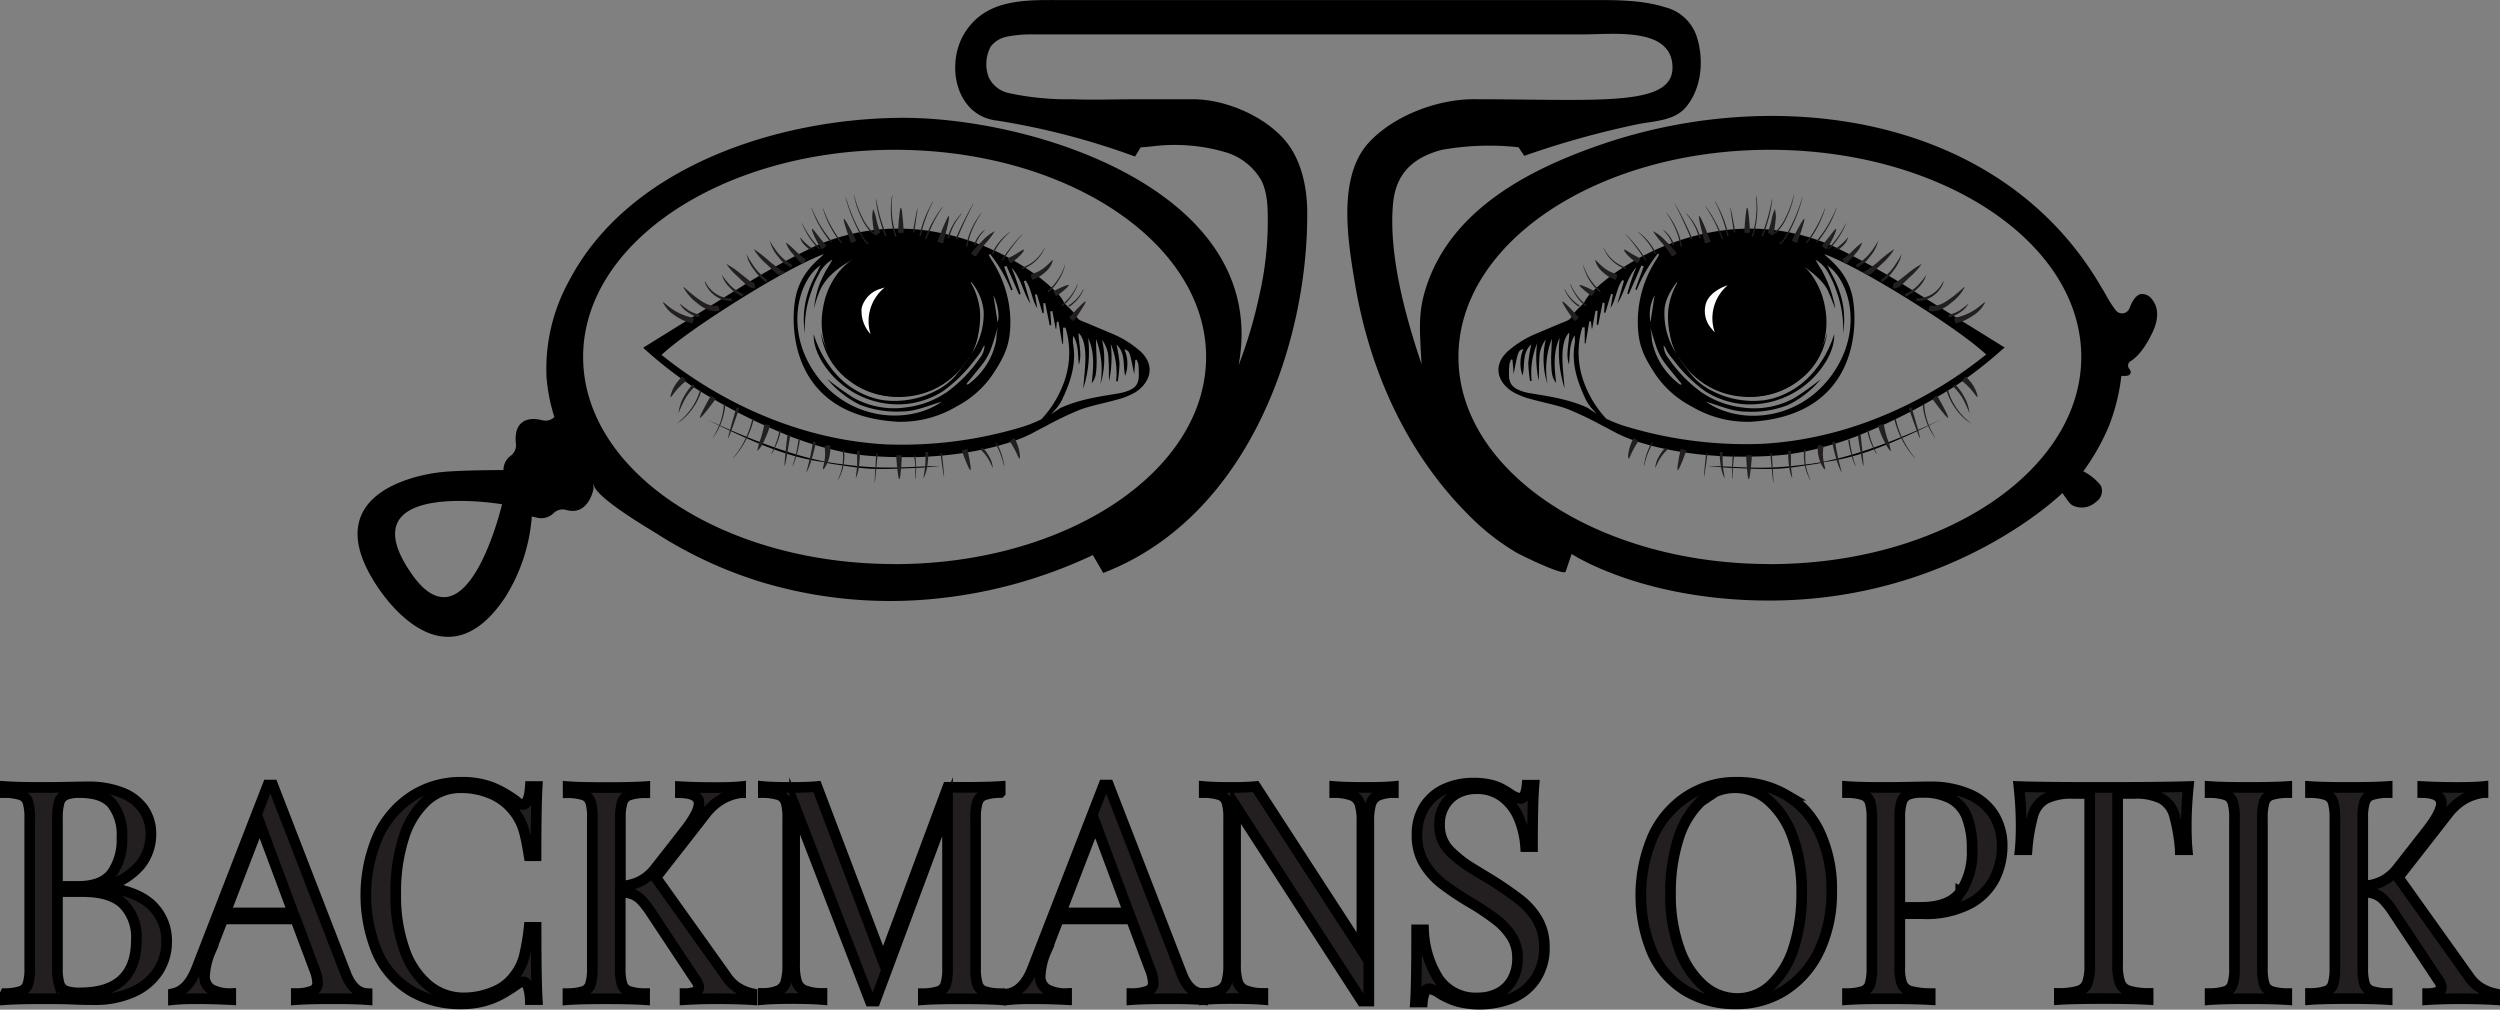 <svg xmlns="http://www.w3.org/2000/svg" width="351.803" height="142.078" viewBox="0 0 351.803 142.078">
  <rect x="0" y="0" width="351.803" height="142.078" fill="#808080" stroke="none"/>
  <g id="backmans_optik_final_webb" transform="translate(-0.05 -0.01)">
    <g id="Lager_2" data-name="Lager 2" transform="translate(0.8 110.092)">
      <path id="Path_144" data-name="Path 144" d="M75.738,290.712a6.867,6.867,0,0,1,1.983,4.948,7.574,7.574,0,0,1-1.228,4.252,8.175,8.175,0,0,1-3.529,2.9,12.953,12.953,0,0,1-5.416,1.063c-.563,0-1.557,0-2.976-.064s-2.854-.064-4.3-.064q-3.476,0-5.251.128v-.85a7.494,7.494,0,0,0,2.222-.33,1.6,1.6,0,0,0,.951-.994,7.537,7.537,0,0,0,.26-2.312V278.376a7.579,7.579,0,0,0-.26-2.317,1.6,1.6,0,0,0-.951-.989,7.318,7.318,0,0,0-2.222-.33v-.85c1.169.085,2.891.122,5.166.122q1.658,0,3.651-.037c1.329-.032,2.243-.042,2.737-.042a12.724,12.724,0,0,1,4.9.834,6.559,6.559,0,0,1,3.019,2.339,6.07,6.07,0,0,1,1.015,3.481,6.91,6.91,0,0,1-1.541,4.385,9.659,9.659,0,0,1-4.89,2.976v.085Q73.724,288.655,75.738,290.712Zm-5.692-4.645a8.251,8.251,0,0,0,1.382-5.023,7.061,7.061,0,0,0-1.4-4.746c-.941-1.063-2.445-1.557-4.528-1.557a5.018,5.018,0,0,0-1.988.3A1.664,1.664,0,0,0,62.6,276.1a7.9,7.9,0,0,0-.244,2.275v9.567H65.2Q68.664,287.948,70.046,286.067ZM62.6,301.64a1.547,1.547,0,0,0,.909,1.01,5.7,5.7,0,0,0,2.03.271q7.914,0,7.919-7.441a6.706,6.706,0,0,0-1.812-5.065q-1.812-1.743-5.74-1.743H62.355v10.715a7.569,7.569,0,0,0,.244,2.254Z" transform="translate(-55.02 -273.286)" fill="#231f20" stroke="#000" stroke-miterlimit="10" stroke-width="1.5"/>
      <path id="Path_145" data-name="Path 145" d="M126.775,302.839v.85c-1.153-.085-2.658-.128-4.544-.128q-3.62,0-5.421.128v-.85a6.314,6.314,0,0,0,2.307-.393,1.185,1.185,0,0,0,.691-1.175,5.884,5.884,0,0,0-.494-1.988l-2.6-6.947H106.493l-1.738,4.486a10.1,10.1,0,0,0-.845,3.476,2.126,2.126,0,0,0,.9,1.924,5.5,5.5,0,0,0,2.78.617v.85q-2.418-.128-4.879-.128c-1.265,0-2.323.043-3.189.128v-.85q2.126-.468,3.327-3.678l9.966-25.661h.686l10.316,26.634Q124.878,302.754,126.775,302.839Zm-15.111-23.981-4.858,12.629h9.567Z" transform="translate(-75.868 -273.103)" fill="#231f20" stroke="#000" stroke-miterlimit="10" stroke-width="1.5"/>
      <path id="Path_146" data-name="Path 146" d="M173.272,301.426c-.159-.393-.388-.59-.691-.59a1.727,1.727,0,0,0-.866.351,22.484,22.484,0,0,1-2.328,1.456,11.055,11.055,0,0,1-2.429.93,11.886,11.886,0,0,1-3.083.361,13.458,13.458,0,0,1-7.058-1.818,12.028,12.028,0,0,1-4.693-5.283,21.032,21.032,0,0,1,.048-16.508,13.319,13.319,0,0,1,4.784-5.581,12.528,12.528,0,0,1,6.968-1.988,11.571,11.571,0,0,1,4.311.723,14.936,14.936,0,0,1,3.487,2.03,1.387,1.387,0,0,0,.824.372c.579,0,.941-.845,1.063-2.525h.967q-.159,2.748-.165,9.737h-.973c-.207-1.265-.393-2.254-.569-2.955a9.188,9.188,0,0,0-.606-1.786,8.543,8.543,0,0,0-.951-1.52,7.893,7.893,0,0,0-3.247-2.482,10.779,10.779,0,0,0-4.252-.829A7.053,7.053,0,0,0,159,275.346a11.741,11.741,0,0,0-3.189,5.187,24.837,24.837,0,0,0-1.137,7.9,22.541,22.541,0,0,0,1.244,7.919,11.21,11.21,0,0,0,3.407,5.023,7.744,7.744,0,0,0,4.922,1.717,10.927,10.927,0,0,0,4.114-.808,6.739,6.739,0,0,0,3.125-2.418,7.383,7.383,0,0,0,1.238-2.509,31.989,31.989,0,0,0,.723-4.188h.973q0,7.292.165,10.173H173.6a6.973,6.973,0,0,0-.33-1.913Z" transform="translate(-99.733 -272.754)" fill="#231f20" stroke="#000" stroke-miterlimit="10" stroke-width="1.5"/>
      <path id="Path_147" data-name="Path 147" d="M227.733,302.132a6.448,6.448,0,0,0,2.153.909v.85c-1.339-.085-3.024-.128-5.065-.128q-2.3,0-4.364.128v-.85a4.359,4.359,0,0,0,1.467-.244.686.686,0,0,0,.478-.643,1.988,1.988,0,0,0-.436-1.015l-6.181-9.323a12.754,12.754,0,0,0-1.467-1.924,3.476,3.476,0,0,0-1.276-.856,6.08,6.08,0,0,0-1.706-.3v10.673a7.537,7.537,0,0,0,.26,2.312,1.594,1.594,0,0,0,.951.994,7.492,7.492,0,0,0,2.222.329v.85q-1.945-.128-5.373-.128c-2.429,0-4.252.042-5.416.128v-.85a7.526,7.526,0,0,0,2.222-.33,1.594,1.594,0,0,0,.951-.994,7.575,7.575,0,0,0,.255-2.312V278.39a7.611,7.611,0,0,0-.229-2.3,1.6,1.6,0,0,0-.951-.989,7.351,7.351,0,0,0-2.222-.33v-.85c1.169.085,2.976.122,5.416.122,2.285,0,4.077-.037,5.373-.122v.85a7.318,7.318,0,0,0-2.222.33,1.6,1.6,0,0,0-.951.989,7.579,7.579,0,0,0-.26,2.317V287.9a6.144,6.144,0,0,0,4.842-2.381l4.05-5.166q2.174-2.748,2.174-4.055,0-1.467-2.626-1.525v-.85c1.595.085,3.232.122,4.858.122s2.774-.037,3.62-.122v.85a7.34,7.34,0,0,0-2.658.909,8.244,8.244,0,0,0-2.371,2.169l-6.91,8.85,9.822,13.771A5.9,5.9,0,0,0,227.733,302.132Z" transform="translate(-124.807 -273.3)" fill="#231f20" stroke="#000" stroke-miterlimit="10" stroke-width="1.5"/>
      <path id="Path_148" data-name="Path 148" d="M286.792,275.061a1.6,1.6,0,0,0-.951,1,7.578,7.578,0,0,0-.26,2.317v21.01a7.537,7.537,0,0,0,.26,2.312,1.6,1.6,0,0,0,.951.994,7.494,7.494,0,0,0,2.222.329v.85q-1.988-.128-5.373-.128c-2.429,0-4.252.043-5.416.128v-.85a7.409,7.409,0,0,0,2.211-.33,1.594,1.594,0,0,0,.941-.994,7.574,7.574,0,0,0,.255-2.312V276.714L271.442,304.07h-.7L260.116,276.6V298.92a7.973,7.973,0,0,0,.287,2.461,1.972,1.972,0,0,0,1.09,1.185,6.856,6.856,0,0,0,2.471.425v.85q-1.515-.128-4.321-.128c-1.685,0-2.992.043-3.933.128v-.85a5.549,5.549,0,0,0,2.184-.425,1.94,1.94,0,0,0,.983-1.185,8.631,8.631,0,0,0,.266-2.461V278.367a7.611,7.611,0,0,0-.255-2.317,1.6,1.6,0,0,0-.951-.989,7.364,7.364,0,0,0-2.227-.33v-.85c.925.085,2.232.122,3.933.122,1.488,0,2.689-.037,3.614-.122l9.307,24.561,9.094-24.449h2.009c2.259,0,4.05-.037,5.373-.122v.85A7.32,7.32,0,0,0,286.792,275.061Z" transform="translate(-149.043 -273.277)" fill="#231f20" stroke="#000" stroke-miterlimit="10" stroke-width="1.5"/>
      <path id="Path_149" data-name="Path 149" d="M348.049,302.839v.85c-1.159-.085-2.658-.128-4.55-.128q-3.62,0-5.416.128v-.85a6.3,6.3,0,0,0,2.3-.393,1.191,1.191,0,0,0,.7-1.175,5.788,5.788,0,0,0-.5-1.993l-2.6-6.947H327.761l-1.733,4.486a10.018,10.018,0,0,0-.85,3.476,2.126,2.126,0,0,0,.9,1.924,5.522,5.522,0,0,0,2.812.622v.85q-2.424-.128-4.879-.128c-1.27,0-2.323.043-3.189.128v-.85q2.126-.468,3.333-3.678l9.966-25.661h.68l10.316,26.634Q346.146,302.754,348.049,302.839Zm-15.116-23.981-4.858,12.629h9.567Z" transform="translate(-179.547 -273.103)" fill="#231f20" stroke="#000" stroke-miterlimit="10" stroke-width="1.5"/>
      <path id="Path_150" data-name="Path 150" d="M396.862,275.16a1.945,1.945,0,0,0-.983,1.191,8.409,8.409,0,0,0-.271,2.461v25.268h-.967l-17.784-27.473v22.323a7.973,7.973,0,0,0,.287,2.461,1.972,1.972,0,0,0,1.09,1.185A6.91,6.91,0,0,0,380.7,303v.85q-1.515-.128-4.321-.128c-1.685,0-2.992.043-3.933.128V303a5.527,5.527,0,0,0,2.184-.425,1.94,1.94,0,0,0,.983-1.185,8.634,8.634,0,0,0,.266-2.461V278.376a7.612,7.612,0,0,0-.255-2.317,1.594,1.594,0,0,0-.951-.989,7.361,7.361,0,0,0-2.227-.33v-.85c.925.085,2.238.122,3.933.122,1.265,0,2.37-.037,3.306-.122l14.951,23.035V278.812a8.165,8.165,0,0,0-.282-2.461,1.94,1.94,0,0,0-1.063-1.191,7.016,7.016,0,0,0-2.482-.42v-.85c1,.085,2.445.122,4.321.122,1.68,0,2.992-.037,3.928-.122v.85A5.512,5.512,0,0,0,396.862,275.16Z" transform="translate(-203.735 -273.286)" fill="#231f20" stroke="#000" stroke-miterlimit="10" stroke-width="1.5"/>
      <path id="Path_151" data-name="Path 151" d="M431.628,300.533a6.331,6.331,0,0,0,5.607,2.658,6.171,6.171,0,0,0,2.695-.6,4.784,4.784,0,0,0,2.03-1.871,6,6,0,0,0,.771-3.189,5.443,5.443,0,0,0-.792-2.923,9.2,9.2,0,0,0-2.163-2.371,35.4,35.4,0,0,0-3.635-2.44,39.021,39.021,0,0,1-4.055-2.711,10.264,10.264,0,0,1-2.514-2.859,7.585,7.585,0,0,1-.978-3.917,7.249,7.249,0,0,1,1.063-4.055,6.7,6.7,0,0,1,2.891-2.471,9.61,9.61,0,0,1,3.981-.813,10.168,10.168,0,0,1,2.243.213,6.739,6.739,0,0,1,1.563.531,14.744,14.744,0,0,1,1.366.813,3.158,3.158,0,0,0,1.446.6.654.654,0,0,0,.6-.446,4.975,4.975,0,0,0,.33-1.414h.973q-.207,2.482-.207,8.642h-.973a12.57,12.57,0,0,0-.941-4.013,7.191,7.191,0,0,0-2.275-2.987,5.958,5.958,0,0,0-3.721-1.148,5.628,5.628,0,0,0-2.658.622,4.6,4.6,0,0,0-1.844,1.791,4.933,4.933,0,0,0-.659,2.562,5.05,5.05,0,0,0,1.382,3.721,16.594,16.594,0,0,0,3.237,2.535l2.493,1.52a48.735,48.735,0,0,1,4.215,2.9,9.939,9.939,0,0,1,2.482,2.854,7.441,7.441,0,0,1,.93,3.774,7.834,7.834,0,0,1-1.2,4.417,7.441,7.441,0,0,1-3.237,2.716,12.474,12.474,0,0,1-7.888.489,10.934,10.934,0,0,1-2.461-1.148,3.157,3.157,0,0,0-1.446-.6.648.648,0,0,0-.6.446,4.976,4.976,0,0,0-.33,1.414h-.973q.159-2.312.165-10.152h.973A13.7,13.7,0,0,0,431.628,300.533Z" transform="translate(-229.938 -272.854)" fill="#231f20" stroke="#000" stroke-miterlimit="10" stroke-width="1.5"/>
      <path id="Path_152" data-name="Path 152" d="M508.536,274.58a12.028,12.028,0,0,1,4.693,5.283,18.828,18.828,0,0,1,1.664,8.238,19.024,19.024,0,0,1-1.711,8.27,13.32,13.32,0,0,1-4.784,5.581,12.523,12.523,0,0,1-6.968,1.983,13.447,13.447,0,0,1-7.037-1.818,12.028,12.028,0,0,1-4.693-5.283,20.973,20.973,0,0,1,.048-16.508,13.287,13.287,0,0,1,4.784-5.581,12.527,12.527,0,0,1,6.968-1.988,13.4,13.4,0,0,1,7.037,1.823Zm-12.017.834a12.134,12.134,0,0,0-3.189,5.273,24.682,24.682,0,0,0-1.116,7.744,22.355,22.355,0,0,0,1.238,7.755,12.172,12.172,0,0,0,3.38,5.166,7.17,7.17,0,0,0,4.746,1.823,6.835,6.835,0,0,0,4.784-1.892,12.224,12.224,0,0,0,3.189-5.272,24.682,24.682,0,0,0,1.116-7.744,22.324,22.324,0,0,0-1.238-7.755,12.225,12.225,0,0,0-3.37-5.166,7.117,7.117,0,0,0-4.757-1.823,6.872,6.872,0,0,0-4.784,1.892Z" transform="translate(-257.884 -272.754)" fill="#231f20" stroke="#000" stroke-miterlimit="10" stroke-width="1.5"/>
      <path id="Path_153" data-name="Path 153" d="M550.111,299.386a6,6,0,0,0,.33,2.312,1.844,1.844,0,0,0,1.2.994,11.415,11.415,0,0,0,2.748.33v.85q-2.19-.128-6.224-.128-3.635,0-5.416.128v-.85a7.5,7.5,0,0,0,2.222-.33,1.594,1.594,0,0,0,.951-.994,7.534,7.534,0,0,0,.26-2.312v-21.01a7.578,7.578,0,0,0-.26-2.317,1.594,1.594,0,0,0-.951-.989,7.318,7.318,0,0,0-2.222-.33v-.85c1.169.085,2.9.122,5.172.122q1.648,0,3.646-.037c1.329-.032,2.243-.042,2.742-.042A13.553,13.553,0,0,1,559.933,275a7.574,7.574,0,0,1,3.439,2.929,8.243,8.243,0,0,1,1.148,4.38,10.247,10.247,0,0,1-1.031,4.47,8.355,8.355,0,0,1-3.529,3.577,13.127,13.127,0,0,1-6.585,1.424h-3.263Zm8.578-10.694a9.964,9.964,0,0,0,1.595-5.953,12.225,12.225,0,0,0-.7-4.486,5.108,5.108,0,0,0-2.248-2.658,8.217,8.217,0,0,0-4.082-.877,4.986,4.986,0,0,0-1.982.3,1.664,1.664,0,0,0-.909,1.063,7.686,7.686,0,0,0-.25,2.275v12.533h2.87Q557.1,290.909,558.69,288.692Z" transform="translate(-283.52 -273.286)" fill="#231f20" stroke="#000" stroke-miterlimit="10" stroke-width="1.5"/>
      <path id="Path_154" data-name="Path 154" d="M588.454,279.306a51.715,51.715,0,0,0-.314-5.416q3.513.128,11.953.122t11.89-.122c-.2,2.014-.292,3.816-.292,5.416q0,2.126.128,3.476h-.973a25.611,25.611,0,0,0-.84-4.869,3.918,3.918,0,0,0-1.775-2.317,8,8,0,0,0-3.9-.733h-2.3v24.066a7.26,7.26,0,0,0,.335,2.572,1.908,1.908,0,0,0,1.2,1.127,9.886,9.886,0,0,0,2.753.372v.85q-2.232-.128-6.224-.128-4.252,0-6.266.128V303a9.886,9.886,0,0,0,2.743-.351,1.924,1.924,0,0,0,1.2-1.127,7.288,7.288,0,0,0,.33-2.572V274.863H595.8a8.054,8.054,0,0,0-3.9.733,3.917,3.917,0,0,0-1.775,2.317,25.6,25.6,0,0,0-.84,4.869h-.973Q588.454,281.437,588.454,279.306Z" transform="translate(-304.785 -273.286)" fill="#231f20" stroke="#000" stroke-miterlimit="10" stroke-width="1.5"/>
      <path id="Path_155" data-name="Path 155" d="M647.328,275.07a1.6,1.6,0,0,0-.951.989,7.614,7.614,0,0,0-.255,2.317v21.01a7.572,7.572,0,0,0,.255,2.312,1.594,1.594,0,0,0,.951.994,7.5,7.5,0,0,0,2.222.33v.85q-1.945-.128-5.373-.128c-2.429,0-4.252.042-5.416.128v-.85a7.5,7.5,0,0,0,2.222-.33,1.594,1.594,0,0,0,.951-.994,7.576,7.576,0,0,0,.255-2.312v-21.01a7.61,7.61,0,0,0-.255-2.317,1.6,1.6,0,0,0-.951-.989,7.318,7.318,0,0,0-2.222-.33v-.85c1.169.085,2.976.122,5.416.122,2.285,0,4.077-.037,5.373-.122v.85a7.319,7.319,0,0,0-2.222.33Z" transform="translate(-328.501 -273.286)" fill="#231f20" stroke="#000" stroke-miterlimit="10" stroke-width="1.5"/>
      <path id="Path_156" data-name="Path 156" d="M689.1,302.118a6.448,6.448,0,0,0,2.153.909v.85q-2.009-.128-5.065-.128-2.3,0-4.364.128v-.85a4.359,4.359,0,0,0,1.467-.244.686.686,0,0,0,.468-.664,1.987,1.987,0,0,0-.436-1.015l-6.181-9.323a12.753,12.753,0,0,0-1.467-1.924A3.476,3.476,0,0,0,674.4,289a6.08,6.08,0,0,0-1.706-.3V299.37a7.538,7.538,0,0,0,.26,2.312,1.594,1.594,0,0,0,.951.994,7.494,7.494,0,0,0,2.222.33v.85q-1.945-.128-5.373-.128c-2.429,0-4.252.043-5.416.128v-.85a7.526,7.526,0,0,0,2.222-.33,1.594,1.594,0,0,0,.951-.994,7.574,7.574,0,0,0,.255-2.312V278.376a7.612,7.612,0,0,0-.255-2.317,1.6,1.6,0,0,0-.951-.989,7.349,7.349,0,0,0-2.222-.33v-.85c1.169.085,2.976.122,5.416.122,2.285,0,4.077-.037,5.373-.122v.85a7.318,7.318,0,0,0-2.222.33,1.594,1.594,0,0,0-.951.989,7.581,7.581,0,0,0-.26,2.317v9.493a6.144,6.144,0,0,0,4.842-2.381l4.05-5.166c1.446-1.834,2.174-3.189,2.174-4.055q0-1.467-2.626-1.525v-.85c1.595.085,3.232.122,4.858.122s2.774-.037,3.62-.122v.85a7.341,7.341,0,0,0-2.657.909,8.244,8.244,0,0,0-2.371,2.169l-6.909,8.85,9.822,13.771A5.9,5.9,0,0,0,689.1,302.118Z" transform="translate(-340.953 -273.286)" fill="#231f20" stroke="#000" stroke-miterlimit="10" stroke-width="1.5"/>
    </g>
    <g id="Layer_4" data-name="Layer 4" transform="translate(50.369 0.01)">
      <path id="Path_157" data-name="Path 157" d="M479.135,102.2l-.085-.255" transform="translate(-303.246 -82.646)" fill="none"/>
      <path id="Path_158" data-name="Path 158" d="M404,65.64h0m0,4.831h0" transform="translate(-268.086 -65.64)" fill="none"/>
      <path id="Path_159" data-name="Path 159" d="M400.841,107.825a1.786,1.786,0,0,0-1.594-.808c-.819.17-1.35,1.281-1.595,1.951a1.175,1.175,0,0,1-.877.765,1.159,1.159,0,0,1-1.063-.4,16.13,16.13,0,0,1-1.419-2.222c-.229-.4-.452-.776-.633-1.063C379.586,81.782,348.254,77.5,323.528,85.9c-10.1,3.439-21.1,9.036-24.763,19.825-1.292,3.811-1.031,6.1-.76,11.162-1.77-5.288-4.752-14.882-4-22.658.393-4.093,2.7-6.378,6.793-7.484a37.734,37.734,0,0,1,10.859-.377l.8,1.207a125.5,125.5,0,0,1,15.658-4.385c2.365-.532,5.342-.441,7.053-2.424,2.317-2.689,2.626-6.91,1.494-10.168a6.29,6.29,0,0,0-4.369-3.933c-3.513-1.106-7.441-1.01-11.087-1.01H247.667c-5.172,0-10.949-.335-14.01,4.72-2.62,4.326-1.244,11.465,4.481,12.225h.037a102.668,102.668,0,0,1,19.485,5.065.037.037,0,0,0,.037,0l.787-1.292h.133c.457-.032.951-.08,1.483-.133a25.29,25.29,0,0,1,10.63.919,8.674,8.674,0,0,1,4.682,3.784c1.063,1.988.962,4.651.946,6.851a46.525,46.525,0,0,1-1.2,9.5,64.61,64.61,0,0,1-2.9,9.764C276.8,92.608,243.346,82,224.424,82.228c-17.093.2-37.928,6.824-46.363,22.908a25.653,25.653,0,0,0-3.189,13.617,25.4,25.4,0,0,0,1.095,5.549.037.037,0,0,1,0,.032,1.733,1.733,0,0,1-1.674.446h-.064c-1.951-.532-4.034.085-3.662,3.322a1.823,1.823,0,0,1-.76,1.69,2.53,2.53,0,0,0-1,2s-6.293,0-8.881.308c-.659.074-18.571,1.919-8.664,16.381,2.615,3.816,10.285,12.421,17.747,1.286a24.833,24.833,0,0,0,3.79-11.406s0-.032.037-.027l.882.2a2.477,2.477,0,0,0,2.126-.654,1.812,1.812,0,0,1,1.781-.478c3.1.9,3.875-2.822,3.864-3.083a2.158,2.158,0,0,1,0-.7c-.26,1.738,7.585,6.288,8.876,7.112a60.091,60.091,0,0,0,14.6,6.782,63.02,63.02,0,0,0,24.157,2.429,67.575,67.575,0,0,0,22.626-6.187l1.467,2.519c20.877-8.058,28.914-33.182,28.7-51.024-.037-3.226-.8-6.941-2.886-9.567-2.976-3.721-8.7-6.07-13.123-6.07h-8.084c-2.992,0-5.99.117-8.982,0a38.864,38.864,0,0,1-8.818-.85,4.067,4.067,0,0,1-2.9-2.19,5.17,5.17,0,0,1,.276-4.4,3.875,3.875,0,0,1,2.456-1.408,17.992,17.992,0,0,1,3.46-.282h77.557c4.188,0,12.448-1.063,12.448,4.688,0,5.591-10.683,4.438-28.031,4.438-4.948,0-11.119,2.238-14.675,6.07-4.5,4.847-2.96,13.952-1.983,19.825,1.977,11.884,7.069,23.843,16.3,32.916a32.247,32.247,0,0,0,6.474,5.012c.563.324,6.6,3.29,6.878,2.658l.845-2.487s9.9,6.553,27.824,6.553c25.884,0,41.239-15.132,41.239-15.132l.186.271c.17.244.431.606.749,1.031a1.727,1.727,0,0,0,.951.622,2.95,2.95,0,0,0,2.865-.7,1.828,1.828,0,0,0,.654-2.275,7.44,7.44,0,0,0-2.211-1.871l-.255-.144.181-.239a31.7,31.7,0,0,0,3.386-6.027,28,28,0,0,0,1.759-6.91V118.6l.17-.053c.149-.043,1.02.149,1.164-.431a.739.739,0,0,0-.191-.579.7.7,0,0,1,.181-1.063c.611-.367,1.818-1.377,3.077-4.029S401.266,108.357,400.841,107.825ZM155.855,146.349c-9.121-13.149,11.842-9.907,12.724-9.748a.027.027,0,0,1,.027.037C168.393,137.51,163.514,157.393,155.855,146.349Zm68.032-1.329c-24.2.011-43.865-13.048-43.865-29.148s19.666-29.148,43.844-29.148,43.822,13.048,43.822,29.148-19.634,29.158-43.822,29.158Zm123.133,0c-24.2,0-43.822-13.048-43.822-29.148s19.618-29.148,43.822-29.148,43.822,13.048,43.822,29.148S371.2,145.031,347,145.031Z" transform="translate(-148.283 -65.645)"/>
      <path id="Path_160" data-name="Path 160" d="M293.85,143.417a14.478,14.478,0,0,0-4.22-2.567c-.978-.42-1.972-.829-2.955-1.249-.425-.181-.861-.335-1.276-.531a1.334,1.334,0,0,1-.441-.388,3.926,3.926,0,0,1-.276-.409,2.165,2.165,0,0,0-.271-.383c-.377-.409-.792-.792-1.2-1.18l-.048-.053a4.671,4.671,0,0,0-1.063-1.472c-.207-.213-.436-.441-.691-.68a25.806,25.806,0,0,0-2.158-1.775c-.532-.361-1.063-.739-1.632-1.111s-1.2-.749-1.86-1.121l-.909-.489c-.489-.25-1-.532-1.541-.755s-1.175-.531-1.8-.771l-.834-.314c-.34-.122-.691-.25-1.063-.361-.494-.165-1-.324-1.525-.468-.377-.106-.755-.207-1.148-.3-.276-.069-.531-.133-.84-.186-.654-.144-1.323-.266-2-.367h0c-.3-.043-.59-.08-.893-.112-.4-.053-.8-.09-1.2-.122-.606-.043-1.222-.069-1.844-.074h-1.031c-.478,0-.957.032-1.44.069a8.5,8.5,0,0,0-.967.09c-.324.037-.563.064-.845.106-.569.069-1.132.165-1.706.276-.367.074-.739.154-1.116.244-.585.138-1.175.3-1.765.484-.367.117-.733.234-1.106.367s-.834.3-1.254.473c-.223.085-.446.181-.67.276a106.209,106.209,0,0,0-10.561,5.8c-6.431,4.008-13.771,8.557-13.771,8.557l2.355,1.244s2.046-2.3,11.108-7.973c8.43-5.262,11.9-6.415,11.9-6.415-.154.42-3.051,2.068-3.9,5.889-.819,3.694-1.106,16.811,14.351,17.688a15.373,15.373,0,0,0,8.323-2.19,13.883,13.883,0,0,0,5.055-4.512c1.711-2.61,2.429-4.188,2.461-7.282a16.083,16.083,0,0,0-2.711-8.887,6.009,6.009,0,0,1-.335-.632,1.6,1.6,0,0,1,.2-.09,20.654,20.654,0,0,1,2.955,5.1l.2-.09c-.4-1.063-.787-2.158-1.191-3.232.117-.037.223-.08.335-.128.59,1.35,1.185,2.689,1.775,4.039l.2-.08a26.769,26.769,0,0,0-1.26-3.694c1.345,1.451,1.594,3.449,2.658,5.076-.314-1.063-.617-2.126-.925-3.189l.244-.08c.829,1.164.85,2.658,1.637,3.891-.1-.638-.218-1.27-.314-1.908a1.559,1.559,0,0,0,.255-.053c.266.888.532,1.759.808,2.658l.17-.037q-.042-.675-.064-1.355a2.219,2.219,0,0,0,.26-.043c.218,1.063.425,2.1.638,3.146.069,0,.143-.032.213-.037-.048-.648-.085-1.292-.133-1.94a.915.915,0,0,0,.292-.032c.154.845.314,1.68.473,2.519h.069l.09-1.02h.229c.175,1.036.361,2.068.531,3.1h.117v-2.259h.34a12.129,12.129,0,0,1-.175,7.579,15.068,15.068,0,0,1-4.406,6.442c.617-.441,3.141-1.812,4.14-3.96,1.153-2.477,1.967-4.911,1.531-7.632a4.019,4.019,0,0,1,0-1.286c.781,1.265.622,2.689.792,4.066.473-1.483-.032-2.95-.042-4.459.622.531.994,1.839.957,3.721-.027,1.323-.191,2.658-.3,4.1a16.8,16.8,0,0,0,.686-7.127c.946,2.057.755,4.2.5,6.378.531-.7.664-1.148.7-3.056,0-1.063-.106-2.1-.085-3.157a12.145,12.145,0,0,1,.611,6.378,11.911,11.911,0,0,0,.229-6.288,4.7,4.7,0,0,1,.909,2.844c.106.983.027,1.961.085,2.955a15.833,15.833,0,0,0,.229-5.23,10.76,10.76,0,0,1,.765,5.267l.223.027a20.941,20.941,0,0,0,.255-2.551,20.81,20.81,0,0,0-.425-2.615c1.361,1.238.834,2.934,1.228,4.369a4.969,4.969,0,0,0-.122-3.721c.739.239.739.239,1.382,3.524.048-.675.106-1.345.159-2.025l.186-.027a2.994,2.994,0,0,1,.25.712,13.183,13.183,0,0,1,.048,1.653c-.053,1.35-.787,1.823-2.126,2.206-1.249.377-5.565.643-8.961,2.248a18.809,18.809,0,0,1-5.65,2.732,58.614,58.614,0,0,1-18.789,2.36c-15.871-.84-27.447-9.28-31.21-12.267a11.692,11.692,0,0,0-1.913-1.222,1.063,1.063,0,0,0-1.063-.085,59.672,59.672,0,0,0,6.973,5.459c.34.213.7.436,1.063.654.532.335,1.121.675,1.717,1.015s1.063.617,1.637.925,1.137.622,1.733.93q1.1.574,2.275,1.143c.648.319,1.3.617,1.977.919s1.212.531,1.834.792l1.249.531c1.169.446,2.355.872,3.55,1.233.632.2,1.27.383,1.913.531.744.2,1.5.372,2.248.532s1.4.26,2.126.356c.606.08,1.212.144,1.818.186l.749.053q1.626.1,3.157.106h2.179c.585,0,1.153-.032,1.717-.064.7-.043,1.382-.09,2.041-.149,1.191-.106,2.312-.25,3.354-.415q1.26-.2,2.36-.431c.771-.154,1.483-.324,2.126-.5.8-.218,1.536-.436,2.179-.654a19.134,19.134,0,0,0,2.4-.983.106.106,0,0,0-.037.032c.856-.452,1.594-.861,2.349-1.238a47.3,47.3,0,0,1,4.746-2.27c1.674-.617,3.46-.914,5.187-1.414a10.312,10.312,0,0,0,2.658-1.063C295.386,147.7,295.971,145.362,293.85,143.417Zm-23.774-9.742a7.638,7.638,0,0,1,1.749,4.135,10.146,10.146,0,0,1-1.754,6.043,7.441,7.441,0,0,0,1.015-3.481,15.7,15.7,0,0,0-1.063-6.33A.447.447,0,0,1,270.076,133.674ZM255.05,129.8c5.012-1.754,11.635-1.137,14.2,4.2,1.5,3.12,2.126,6.676.048,9.668-3.061,4.449-8.355,7.042-13.6,4.98a11.374,11.374,0,0,1-6.8-7.856,9.971,9.971,0,0,0,3.992,6.771,10.768,10.768,0,0,0,7.542,2.184,14.259,14.259,0,0,0,9.535-5.74,36.47,36.47,0,0,1-2.169,2.945,9.333,9.333,0,0,1-2.875,2.126,12.511,12.511,0,0,1-7.175,1.244,10.389,10.389,0,0,1-1.222-.255,11.587,11.587,0,0,1-5.464-3.4,15.106,15.106,0,0,1-3.162-5.639,6.059,6.059,0,0,0,.351,2.126,9.036,9.036,0,0,0,.76,1.642,12.57,12.57,0,0,0,11.087,6.107,11.821,11.821,0,0,0,6.022-1.866,20.816,20.816,0,0,0,4.454-4.4,11.924,11.924,0,0,0,.8-1.063c.17-.266.34-.776.579-.941a3.141,3.141,0,0,1-.723,1.834,19.666,19.666,0,0,1-4.47,4.629,12.82,12.82,0,0,1-5.932,2.243,11.757,11.757,0,0,1-7.3-1.35,39.61,39.61,0,0,1-3.721-2.657,13.931,13.931,0,0,0,4.629,3.646,14.3,14.3,0,0,0,5.873.925c2.014-.005,3.768-.85,5.629-1.382-4.6,3.237-12.9,2.748-17.614-3.657s-2.493-13.622.632-15.589c-.2.122-.409.723-.531.951-.191.361-.383.723-.558,1.063a13.726,13.726,0,0,0-.9,2.339,12.193,12.193,0,0,0-.292,5.315,14.791,14.791,0,0,1,.872-5.847,13.92,13.92,0,0,1,1.1-2.514,4.673,4.673,0,0,1,1.892-2.057,15.781,15.781,0,0,1-.877,1.488c-.287.532-.532,1.063-.781,1.595a12.885,12.885,0,0,0-.92,3.779,13.82,13.82,0,0,1,.686-2.163C249.926,131.607,255.05,129.8,255.05,129.8Zm18.725,9.519c-.191-1.265-.388-2.519-.585-3.779C273.844,136.9,274.094,138.66,273.775,139.324Zm-.951,3.832c.372-.941.611-1.924.973-3.019a15.843,15.843,0,0,0-.213,1.765,10.538,10.538,0,0,1-.675,2.163,10.237,10.237,0,0,1-3.189,3.976c-.1.074-.282.112-.292,0a.16.16,0,0,1,.053-.112l2.078-2.562a8.238,8.238,0,0,0,1.265-2.211Z" transform="translate(-183.719 -94.003)"/>
      <path id="Path_161" data-name="Path 161" d="M273.648,183.242c-1.121.1-2.227.234-3.348.276-2.1.074-4.2.207-6.3.128-1.786-.08-3.561-.4-5.315-.648-.5-.069-.994-.186-1.483-.3-3.481-.5-7.6-1.557-16.344-5.985,12.639,5.958,18.475,6.2,19.395,6.341a44.767,44.767,0,0,0,7.638.393C269.784,183.418,271.708,183.269,273.648,183.242Z" transform="translate(-191.655 -117.676)"/>
      <path id="Path_162" data-name="Path 162" d="M249.925,138.542c.053.218.027.409-.064.42a1.26,1.26,0,0,1-.351-.037,1.829,1.829,0,0,1-.643-.335c-.409-.345-.813-.765-1.27-1.206a10.448,10.448,0,0,1-1.69-1.839,10.64,10.64,0,0,1,2.062,1.408c.489.367,1,.8,1.339,1.031a.994.994,0,0,0,.377.165.3.3,0,0,0,.112,0,1.313,1.313,0,0,1,.128.393Z" transform="translate(-194.017 -98.387)" fill="#231f20"/>
      <path id="Path_163" data-name="Path 163" d="M259.85,135.9" transform="translate(-200.552 -98.557)" fill="none" stroke="#000" stroke-miterlimit="10" stroke-width="1"/>
      <path id="Path_164" data-name="Path 164" d="M252.58,130.12" transform="translate(-197.146 -95.849)" fill="none" stroke="#000" stroke-miterlimit="10" stroke-width="1"/>
      <path id="Path_165" data-name="Path 165" d="M256.559,135.153c-.478-.377-.983-.861-1.52-1.377a9.61,9.61,0,0,1-1.913-2.222,17.507,17.507,0,0,1,2.291,1.791c.558.441,1.153.919,1.568,1.191a1.477,1.477,0,0,0,.489.218.462.462,0,0,0,.17,0C257.681,134.77,256.8,135.339,256.559,135.153Z" transform="translate(-197.399 -96.518)" fill="#231f20"/>
      <path id="Path_166" data-name="Path 166" d="M264.244,132.58c-.149.17-.292.287-.324.26l-.128-.122-.308-.308c-.25-.255-.563-.611-.861-.978a4.467,4.467,0,0,1-.973-1.595,9.247,9.247,0,0,1,1.393,1.217c.34.308.686.606.951.824l.457.361C264.488,132.267,264.387,132.426,264.244,132.58Z" transform="translate(-201.39 -95.715)" fill="#231f20"/>
      <path id="Path_167" data-name="Path 167" d="M270.3,128.88c-.175.138-.335.234-.356.207l-.085-.122-.2-.3a7.614,7.614,0,0,1-.531-.946c-.372-.7-.638-1.44-.531-1.488s.531.585,1.015,1.175c.239.3.484.59.67.808l.324.367A1.3,1.3,0,0,1,270.3,128.88Z" transform="translate(-204.635 -94.024)" fill="#231f20"/>
      <path id="Path_168" data-name="Path 168" d="M278.4,126.852c-.2.09-.383.133-.4.1s-1.207-3.279-1-3.364,1.733,3.008,1.743,3.04S278.583,126.767,278.4,126.852Z" transform="translate(-208.574 -92.788)" fill="#231f20"/>
      <path id="Path_169" data-name="Path 169" d="M285.3,124.456c-.218.058-.4.08-.409.043l-.037-.159-.074-.4c-.058-.324-.122-.765-.159-1.2a4.346,4.346,0,0,1,.085-1.754,8.29,8.29,0,0,1,.484,1.658c.106.409.223.819.319,1.121l.165.532C285.684,124.318,285.519,124.392,285.3,124.456Z" transform="translate(-212.141 -91.567)" fill="#231f20"/>
      <path id="Path_170" data-name="Path 170" d="M291.769,124.172c-.229,0-.409-.032-.409-.069s.181-3.5.409-3.5.4,3.465.4,3.5S291.992,124.172,291.769,124.172Z" transform="translate(-215.314 -91.389)" fill="#231f20"/>
      <path id="Path_171" data-name="Path 171" d="M302.19,126.6c-.213-.069-.377-.159-.361-.2s1.366-3.63,1.595-3.561-.792,3.768-.808,3.811S302.4,126.645,302.19,126.6Z" transform="translate(-220.218 -92.437)" fill="#231f20"/>
      <path id="Path_172" data-name="Path 172" d="M311.037,130.223c-.181-.138-.3-.276-.271-.319l.133-.159.34-.393c.282-.324.67-.733,1.063-1.127a6.057,6.057,0,0,1,1.77-1.371,11.57,11.57,0,0,1-1.35,1.759c-.34.431-.67.872-.914,1.207s-.4.569-.409.579A.836.836,0,0,1,311.037,130.223Z" transform="translate(-224.403 -94.315)" fill="#231f20"/>
      <path id="Path_173" data-name="Path 173" d="M326.616,136.884c-.058-.218-.08-.4-.042-.409l.159-.043a1.535,1.535,0,0,0,.388-.128,5.086,5.086,0,0,0,1.1-.585c.765-.531,1.334-1.292,1.43-1.233a3.11,3.11,0,0,1-1.063,1.68,5.022,5.022,0,0,1-1.153.824c-.181.09-.335.154-.441.2l-.186.064C326.754,137.272,326.675,137.107,326.616,136.884Z" transform="translate(-231.803 -97.893)" fill="#231f20"/>
      <path id="Path_174" data-name="Path 174" d="M320.6,133.315c-.106-.2-.175-.367-.149-.383l.361-.17c.213-.1.484-.25.755-.409.531-.314,1.063-.7,1.143-.622s-.3.622-.792,1.063a7.682,7.682,0,0,1-.718.6l-.26.175-.1.069C320.816,133.66,320.7,133.511,320.6,133.315Z" transform="translate(-228.942 -96.598)" fill="#231f20"/>
      <path id="Path_175" data-name="Path 175" d="M332.7,142.349a.92.92,0,0,1-.175-.367s2.014-1.063,2.126-.856-1.685,1.531-1.706,1.547S332.812,142.54,332.7,142.349Z" transform="translate(-234.597 -100.993)" fill="#231f20"/>
      <path id="Path_176" data-name="Path 176" d="M336.975,147.981c-.181-.133-.308-.266-.287-.292l.351-.383.755-.808c.558-.574,1.127-1.127,1.212-1.063s-.33.755-.765,1.414l-.611.9-.292.415C337.315,148.2,337.156,148.12,336.975,147.981Z" transform="translate(-236.549 -103.022)" fill="#231f20"/>
      <path id="Path_177" data-name="Path 177" d="M239.548,144.562c.074.213.074.4,0,.431a1.415,1.415,0,0,1-.34.053,2.419,2.419,0,0,1-.808-.074,5.07,5.07,0,0,1-1.908-1.063,6.84,6.84,0,0,1-1.988-2.28c.09-.064,1.1,1.02,2.328,1.818a4.667,4.667,0,0,0,1.727.813,1.6,1.6,0,0,0,.563,0,.919.919,0,0,0,.207-.048C239.368,144.195,239.469,144.354,239.548,144.562Z" transform="translate(-188.674 -101.239)" fill="#231f20"/>
      <path id="Path_178" data-name="Path 178" d="M233.4,148.238c-.043.223-.128.388-.181.377l-.239-.064c-.143-.043-.345-.1-.579-.191a7.32,7.32,0,0,1-1.594-.85,4.456,4.456,0,0,1-1.706-1.892c.1-.058.93.85,2.009,1.408a7.439,7.439,0,0,0,1.525.622c.218.064.4.106.532.133l.218.043C233.439,147.834,233.445,148.02,233.4,148.238Z" transform="translate(-186.142 -103.108)" fill="#231f20"/>
      <path id="Path_179" data-name="Path 179" d="M244.042,142.681c0,.112-.043.2-.1.2h-.239a4.108,4.108,0,0,1-2.126-.824,4.023,4.023,0,0,1-1.116-1.286,1.765,1.765,0,0,1-.255-.723c.032,0,.143.271.393.638a4.135,4.135,0,0,0,1.143,1.132,3.9,3.9,0,0,0,1.483.606,4.309,4.309,0,0,0,.532.064h.213C243.994,142.458,244.037,142.553,244.042,142.681Z" transform="translate(-191.35 -100.501)" fill="#231f20"/>
      <path id="Path_180" data-name="Path 180" d="M236.326,147.746c-.027.112-.074.191-.112.181l-.154-.043-.377-.133a4.821,4.821,0,0,1-1.031-.569,3.285,3.285,0,0,1-1.132-1.233,12.449,12.449,0,0,0,1.286.994,4.837,4.837,0,0,0,1.01.457c.143.048.266.074.351.1l.144.032C236.342,147.539,236.353,147.635,236.326,147.746Z" transform="translate(-188.216 -103.265)" fill="#231f20"/>
      <path id="Path_181" data-name="Path 181" d="M247.712,141.3c-.043.1-.112.17-.159.149l-.175-.085c-.106-.058-.26-.138-.431-.25a5.751,5.751,0,0,1-1.132-.935,4.284,4.284,0,0,1-1.095-1.781,10.978,10.978,0,0,0,1.3,1.595,6.256,6.256,0,0,0,1.121.819c.165.09.314.159.415.207l.17.074C247.76,141.1,247.76,141.2,247.712,141.3Z" transform="translate(-193.463 -99.728)" fill="#231f20"/>
      <path id="Path_182" data-name="Path 182" d="M254.089,136.73c-.069.09-.154.138-.2.1l-.175-.138c-.1-.09-.25-.218-.415-.377a8.669,8.669,0,0,1-1.063-1.26,5.889,5.889,0,0,1-1.01-2.126,17.538,17.538,0,0,0,1.244,1.977,9,9,0,0,0,1.095,1.159c.165.144.308.255.409.34l.17.128C254.18,136.544,254.159,136.64,254.089,136.73Z" transform="translate(-196.513 -97.165)" fill="#231f20"/>
      <path id="Path_183" data-name="Path 183" d="M260.491,132.982c-.053.1-.138.154-.181.122l-.191-.117c-.112-.08-.271-.186-.452-.33-.33-.255.053.388-1.175-1.164a5.315,5.315,0,0,1-1.063-2.094,12.022,12.022,0,0,0,1.307,1.908,7.3,7.3,0,0,0,1.175,1.063c.181.128.335.223.441.292l.186.106C260.561,132.78,260.55,132.908,260.491,132.982Z" transform="translate(-199.418 -95.511)" fill="#231f20"/>
      <path id="Path_184" data-name="Path 184" d="M266.991,130.079c-.053.1-.117.165-.138.154a2.909,2.909,0,0,1-.3-.218,3.79,3.79,0,0,1-.569-.532,2.094,2.094,0,0,1-.532-.983c.053,0,.345.431.744.781,1.292,1.175,1.929,1.281.579.441.165.106.287.17.287.17A.547.547,0,0,1,266.991,130.079Z" transform="translate(-203.175 -95.09)" fill="#231f20"/>
      <path id="Path_185" data-name="Path 185" d="M268.374,128.283a.1.1,0,0,1-.133,0l-.138-.149-.335-.377a10.957,10.957,0,0,1-.9-1.207,11.626,11.626,0,0,1-.718-1.313c-.085-.181-.149-.34-.191-.452s-.064-.175-.053-.175.128.239.314.6a13.775,13.775,0,0,0,.771,1.265,12.079,12.079,0,0,0,.914,1.164l.34.361.138.144a.1.1,0,0,1-.011.144Z" transform="translate(-203.388 -93.267)" fill="#231f20"/>
      <path id="Path_186" data-name="Path 186" d="M274.126,125.628a.112.112,0,0,1-.149,0l-.154-.2-.372-.532a15.8,15.8,0,0,1-.967-1.594,14.885,14.885,0,0,1-.749-1.717c-.085-.239-.149-.441-.191-.585a1.424,1.424,0,0,1-.053-.229.8.8,0,0,1,.1.213l.223.574a16.473,16.473,0,0,0,.8,1.674,16.151,16.151,0,0,0,.994,1.595l.377.5.154.2a.106.106,0,0,1-.011.106Z" transform="translate(-206.005 -91.468)" fill="#231f20"/>
      <path id="Path_187" data-name="Path 187" d="M271.237,125.417a.106.106,0,0,1-.149,0l-.159-.2-.383-.532a16.256,16.256,0,0,1-1.021-1.594,16.02,16.02,0,0,1-.819-1.706c-.1-.239-.17-.441-.218-.585a1.369,1.369,0,0,1-.069-.229.786.786,0,0,1,.106.213l.255.569c.213.468.531,1.063.866,1.669a17.719,17.719,0,0,0,1.063,1.568l.383.5.165.2A.106.106,0,0,1,271.237,125.417Z" transform="translate(-204.567 -91.375)" fill="#231f20"/>
      <path id="Path_188" data-name="Path 188" d="M280.739,124.358c0,.053-.106.064-.181,0a1.747,1.747,0,0,1-.276-.229,3.539,3.539,0,0,1-.5-.7,23.287,23.287,0,0,1-1.143-2.259,21.9,21.9,0,0,1-.882-2.344c-.1-.33-.17-.606-.218-.8a1.937,1.937,0,0,1-.064-.308,1.355,1.355,0,0,1,.106.3l.25.781a23.542,23.542,0,0,0,.925,2.323,22.568,22.568,0,0,0,1.175,2.222,3.19,3.19,0,0,0,.484.659,1.3,1.3,0,0,0,.244.2C280.728,124.247,280.765,124.305,280.739,124.358Z" transform="translate(-208.807 -90.039)" fill="#231f20"/>
      <path id="Path_189" data-name="Path 189" d="M283.044,122.815c0,.053-.08.085-.159.064a1.741,1.741,0,0,1-.3-.117,2.5,2.5,0,0,1-.643-.473,7.367,7.367,0,0,1-1.244-1.956,12.867,12.867,0,0,1-.792-2.158,7.344,7.344,0,0,1-.17-.733,2.13,2.13,0,0,1-.043-.282,1.332,1.332,0,0,1,.08.271c.048.175.112.425.207.723a14.078,14.078,0,0,0,.845,2.126,7.5,7.5,0,0,0,1.249,1.887,2.248,2.248,0,0,0,.6.425,2.612,2.612,0,0,0,.276.106A.122.122,0,0,1,283.044,122.815Z" transform="translate(-209.847 -89.777)" fill="#231f20"/>
      <path id="Path_190" data-name="Path 190" d="M286.924,123.577a.106.106,0,0,1-.133-.064l-.09-.234-.2-.579c-.165-.484-.361-1.121-.532-1.77s-.3-1.3-.377-1.8c-.037-.244-.069-.452-.085-.6a1.211,1.211,0,0,1,0-.229,1.3,1.3,0,0,1,.058.223l.122.59c.1.484.255,1.132.436,1.77s.388,1.27.563,1.743l.308.8A.112.112,0,0,1,286.924,123.577Z" transform="translate(-212.569 -90.316)" fill="#231f20"/>
      <path id="Path_191" data-name="Path 191" d="M290.18,123.2a.112.112,0,0,1-.133-.08l-.08-.255c-.048-.154-.112-.377-.175-.643a12.475,12.475,0,0,1-.3-1.977,11.352,11.352,0,0,1,.032-1.977c.027-.266.058-.489.085-.643a1.1,1.1,0,0,1,.053-.239.786.786,0,0,1,0,.244c0,.154-.037.377-.053.643a13.093,13.093,0,0,0,.037,1.961,12.124,12.124,0,0,0,.34,1.94c.064.266.133.478.181.632l.08.25a.106.106,0,0,1-.069.144Z" transform="translate(-214.427 -89.885)" fill="#231f20"/>
      <path id="Path_192" data-name="Path 192" d="M295.374,124.053c-.053,0-.1-.048-.085-.085s.622-3.439.675-3.428-.473,3.423-.478,3.46S295.432,124.064,295.374,124.053Z" transform="translate(-217.154 -91.36)" fill="#231f20"/>
      <path id="Path_193" data-name="Path 193" d="M298.622,124.9a.1.1,0,0,1-.058-.128l.08-.229.218-.558a14.891,14.891,0,0,1,.776-1.594,15.984,15.984,0,0,1,.941-1.509c.138-.2.26-.356.351-.468a1.181,1.181,0,0,1,.144-.17,1.02,1.02,0,0,1-.112.191l-.319.489c-.255.409-.585.962-.877,1.536s-.532,1.164-.728,1.595c-.085.234-.154.425-.207.558l-.074.223A.106.106,0,0,1,298.622,124.9Z" transform="translate(-218.685 -91.22)" fill="#231f20"/>
      <path id="Path_194" data-name="Path 194" d="M297.138,123.8a.106.106,0,0,1-.08-.122l.058-.234.149-.585a16.28,16.28,0,0,1,.569-1.7,15.853,15.853,0,0,1,.749-1.595c.112-.213.213-.388.287-.532a.9.9,0,0,1,.128-.181.968.968,0,0,1-.09.2q-.1.223-.255.531c-.207.436-.462,1.02-.68,1.626a16.843,16.843,0,0,0-.531,1.7c-.058.239-.106.436-.138.579l-.048.234a.106.106,0,0,1-.117.074Z" transform="translate(-217.983 -90.573)" fill="#231f20"/>
      <path id="Path_195" data-name="Path 195" d="M304.559,125.6a.1.1,0,0,1-.08-.106l.053-.175c.037-.112.09-.266.154-.441a8.575,8.575,0,0,1,.6-1.254,7.8,7.8,0,0,1,.8-1.121c.128-.144.234-.255.314-.33a.659.659,0,0,1,.128-.117,5.747,5.747,0,0,1-.377.494,9.3,9.3,0,0,0-.739,1.143,7.8,7.8,0,0,0-.532,1.249c-.064.175-.112.324-.143.431l-.048.181a.09.09,0,0,1-.133.048Z" transform="translate(-221.46 -92.068)" fill="#231f20"/>
      <path id="Path_196" data-name="Path 196" d="M309.458,126.741a.106.106,0,0,1-.08-.122l.048-.239c.037-.144.08-.351.149-.59a10.332,10.332,0,0,1,.632-1.7,9.917,9.917,0,0,1,.9-1.552,5.549,5.549,0,0,1,.361-.468.83.83,0,0,1,.149-.165s-.181.266-.446.675a11.966,11.966,0,0,0-.84,1.568,10.992,10.992,0,0,0-.579,1.685c-.064.239-.1.441-.133.585l-.042.234a.106.106,0,0,1-.122.085Z" transform="translate(-223.755 -92.002)" fill="#231f20"/>
      <path id="Path_197" data-name="Path 197" d="M316.375,130.107a.09.09,0,0,1-.058-.112l.08-.159c.053-.1.128-.239.218-.4a7.512,7.512,0,0,1,.781-1.1,7.132,7.132,0,0,1,.951-.941c.138-.117.26-.207.345-.271a.8.8,0,0,1,.144-.085,5.192,5.192,0,0,1-.441.415,8.27,8.27,0,0,0-.888.973,7.807,7.807,0,0,0-.728,1.1c-.09.159-.154.3-.2.393l-.074.159a.09.09,0,0,1-.128.027Z" transform="translate(-227.004 -94.406)" fill="#231f20"/>
      <path id="Path_198" data-name="Path 198" d="M306.754,124.544a.1.1,0,0,1-.053-.138l.351-.792c.207-.462.494-1.063.8-1.674s.611-1.191.856-1.626l.3-.532a.834.834,0,0,1,.128-.191,1.014,1.014,0,0,1-.09.213l-.271.532c-.223.446-.531,1.063-.8,1.653s-.558,1.217-.755,1.685l-.335.8a.106.106,0,0,1-.133.074Z" transform="translate(-222.496 -90.915)" fill="#231f20"/>
      <path id="Path_199" data-name="Path 199" d="M311.618,128.605c-.053,0-.09-.048-.08-.08l.037-.117c.027-.074.064-.175.117-.292a4.2,4.2,0,0,1,.468-.8,3.115,3.115,0,0,1,.967-.9,7.585,7.585,0,0,0-.85.989,4.4,4.4,0,0,0-.415.792,3.719,3.719,0,0,0-.133.393C311.724,128.61,311.671,128.621,311.618,128.605Z" transform="translate(-224.767 -94.111)" fill="#231f20"/>
      <path id="Path_200" data-name="Path 200" d="M318.876,131.346a.1.1,0,0,1-.037-.133l.42-.617c.25-.356.6-.824.957-1.276s.739-.882,1.031-1.2c.149-.159.271-.287.361-.372a.97.97,0,0,1,.149-.133,6.139,6.139,0,0,1-.452.531c-.276.33-.633.776-.978,1.233s-.675.93-.914,1.292l-.4.622a.09.09,0,0,1-.133.048Z" transform="translate(-228.181 -94.677)" fill="#231f20"/>
      <path id="Path_201" data-name="Path 201" d="M330.976,139.531a.1.1,0,0,1,0-.138l.154-.133c.1-.085.223-.2.372-.351a7.833,7.833,0,0,0,.957-1.191,7.937,7.937,0,0,0,.707-1.35c.159-.388.239-.654.255-.648a.732.732,0,0,1-.037.191,4.616,4.616,0,0,1-.143.484,7.441,7.441,0,0,1-1.595,2.658c-.144.159-.276.282-.367.372l-.159.138a.09.09,0,0,1-.144-.032Z" transform="translate(-233.861 -98.472)" fill="#231f20"/>
      <path id="Path_202" data-name="Path 202" d="M324.094,134.139a.1.1,0,0,1,.048-.122l.191-.064c.112-.048.271-.106.457-.2a5.387,5.387,0,0,0,1.233-.829,5.446,5.446,0,0,0,.962-1.137c.218-.345.33-.6.345-.59a.748.748,0,0,1-.058.181,4.63,4.63,0,0,1-.218.452,5.23,5.23,0,0,1-.93,1.2,5.284,5.284,0,0,1-1.249.893c-.191.1-.356.165-.473.218l-.2.069a.09.09,0,0,1-.112-.069Z" transform="translate(-230.646 -96.355)" fill="#231f20"/>
      <path id="Path_203" data-name="Path 203" d="M334.7,143.841a.1.1,0,0,1,0-.128l.138-.106c.08-.069.2-.17.324-.292a6.759,6.759,0,0,0,.866-.973,7.653,7.653,0,0,0,.68-1.111,5.055,5.055,0,0,1,.26-.531.7.7,0,0,1-.043.159,3.407,3.407,0,0,1-.149.4,6.766,6.766,0,0,1-.633,1.164,7.382,7.382,0,0,1-.85,1.026c-.133.128-.25.229-.33.3l-.138.117A.1.1,0,0,1,334.7,143.841Z" transform="translate(-235.607 -100.805)" fill="#231f20"/>
      <path id="Path_204" data-name="Path 204" d="M336.569,144.521c-.032-.048-.032-.1,0-.122l.122-.08.3-.213a5.318,5.318,0,0,0,.792-.749,6.059,6.059,0,0,0,.643-.877,4.845,4.845,0,0,1,.255-.431,1.934,1.934,0,0,1-.186.468,5.317,5.317,0,0,1-.6.935,5.665,5.665,0,0,1-.787.8l-.3.229-.128.085C336.649,144.591,336.6,144.569,336.569,144.521Z" transform="translate(-236.483 -101.438)" fill="#231f20"/>
      <path id="Path_205" data-name="Path 205" d="M233.09,165.668c.144.17.239.33.213.351l-.112.08-.266.218a8.5,8.5,0,0,0-.744.728c-.532.558-.909,1.238-1.015,1.2s.112-.829.532-1.536a5.983,5.983,0,0,1,.68-.919l.266-.282.112-.106C232.809,165.37,232.947,165.492,233.09,165.668Z" transform="translate(-187.101 -112.374)" fill="#231f20"/>
      <path id="Path_206" data-name="Path 206" d="M240.829,170.628c.186.122.324.25.3.276s-2.009,2.753-2.2,2.631,1.494-3.04,1.515-3.072S240.643,170.506,240.829,170.628Z" transform="translate(-190.747 -114.746)" fill="#231f20"/>
      <path id="Path_207" data-name="Path 207" d="M255.5,178.015c.218.053.383.128.372.17l-.048.175-.143.441a12.274,12.274,0,0,1-.531,1.27,4.466,4.466,0,0,1-1.063,1.669,8.99,8.99,0,0,1,.532-1.866c.138-.462.25-.925.33-1.276l.149-.611C255.095,177.956,255.281,177.988,255.5,178.015Z" transform="translate(-197.843 -118.269)" fill="#231f20"/>
      <path id="Path_208" data-name="Path 208" d="M272.121,183.56a1.175,1.175,0,0,1,.409.027v.17a3.839,3.839,0,0,1,0,.42,5.98,5.98,0,0,1-.2,1.222c-.234.872-.744,1.594-.84,1.536s.207-.834.271-1.648a6.01,6.01,0,0,0,0-1.106,2.619,2.619,0,0,0-.037-.367v-.144C271.717,183.64,271.9,183.587,272.121,183.56Z" transform="translate(-205.998 -120.885)" fill="#231f20"/>
      <path id="Path_209" data-name="Path 209" d="M291.284,186.16c.223,0,.4.027.4.064s-.138,3.306-.361,3.306-.446-3.263-.446-3.3S291.061,186.165,291.284,186.16Z" transform="translate(-215.089 -122.103)" fill="#231f20"/>
      <path id="Path_210" data-name="Path 210" d="M308.667,184.617c.213-.064.4-.09.4-.058s.633,2.875.415,2.939-1.185-2.658-1.2-2.716S308.438,184.675,308.667,184.617Z" transform="translate(-223.245 -121.346)" fill="#231f20"/>
      <path id="Path_211" data-name="Path 211" d="M321.259,181.85c.191-.117.361-.191.377-.165l.064.122.144.314a6.415,6.415,0,0,1,.345.962c.207.712.239,1.44.128,1.456s-.34-.643-.659-1.249c-.159-.308-.335-.6-.473-.818l-.244-.361A2.105,2.105,0,0,1,321.259,181.85Z" transform="translate(-229.172 -120.004)" fill="#231f20"/>
      <path id="Path_212" data-name="Path 212" d="M235.418,167.6c.08.08.117.17.085.207l-.144.138c-.085.09-.2.213-.335.367a8.423,8.423,0,0,0-.861,1.217,17.968,17.968,0,0,0-.9,1.977,5.511,5.511,0,0,1,.648-2.126,8.037,8.037,0,0,1,.829-1.313c.128-.17.245-.3.33-.4l.144-.154C235.248,167.493,235.338,167.525,235.418,167.6Z" transform="translate(-188.094 -113.365)" fill="#231f20"/>
      <path id="Path_213" data-name="Path 213" d="M247.776,173.542c.106.032.181.1.165.143s-1.44,4.188-1.547,4.156,1.148-4.252,1.159-4.252A.28.28,0,0,1,247.776,173.542Z" transform="translate(-194.245 -116.187)" fill="#231f20"/>
      <path id="Path_214" data-name="Path 214" d="M261.935,180.758c.112,0,.2.064.191.112s-.67,4.252-.781,4.252.372-4.252.377-4.284A.211.211,0,0,1,261.935,180.758Z" transform="translate(-201.244 -119.571)" fill="#231f20"/>
      <path id="Path_215" data-name="Path 215" d="M268.266,182.594c.112,0,.191.069.186.117l-.144.691c-.09.4-.223.935-.383,1.456a9.449,9.449,0,0,1-.771,2.03c-.053,0,.266-1.063.494-2.126.117-.532.223-1.063.292-1.456s.106-.675.106-.686A.285.285,0,0,1,268.266,182.594Z" transform="translate(-203.971 -120.43)" fill="#231f20"/>
      <path id="Path_216" data-name="Path 216" d="M280.56,185c.112,0,.2,0,.207.064v.617a12.8,12.8,0,0,1-.1,1.318,6.172,6.172,0,0,1-.452,1.844c-.058,0,.122-.935.165-1.871v-1.887C280.358,185.037,280.448,185,280.56,185Z" transform="translate(-210.089 -121.56)" fill="#231f20"/>
      <path id="Path_217" data-name="Path 217" d="M298.585,185.29c.112,0,.2,0,.2.064v.6a11.487,11.487,0,0,1-.133,1.27,5.548,5.548,0,0,1-.531,1.765c-.053,0,.159-.9.229-1.8.037-.452.048-.9.043-1.244v-.579C298.378,185.333,298.468,185.3,298.585,185.29Z" transform="translate(-218.478 -121.696)" fill="#231f20"/>
      <path id="Path_218" data-name="Path 218" d="M313.391,184.284c.08-.08.159-.128.186-.1l.1.112c.064.069.149.165.239.282a5.7,5.7,0,0,1,.6.935,3.508,3.508,0,0,1,.462,1.5c-.053,0-.287-.723-.712-1.366a5.7,5.7,0,0,0-.633-.829l-.239-.255-.1-.1A.406.406,0,0,1,313.391,184.284Z" transform="translate(-225.588 -121.174)" fill="#231f20"/>
      <path id="Path_219" data-name="Path 219" d="M236.189,168.993a.1.1,0,0,1,.064.138l-.085.255c-.053.149-.133.367-.244.617a8.5,8.5,0,0,1-1,1.7,8.18,8.18,0,0,1-1.35,1.424,5.183,5.183,0,0,1-.532.388,1.2,1.2,0,0,1-.207.128s.282-.223.67-.574a9.194,9.194,0,0,0,1.292-1.451,8.962,8.962,0,0,0,.946-1.69c.1-.25.175-.457.229-.611l.08-.244a.106.106,0,0,1,.144-.08Z" transform="translate(-187.893 -114.057)" fill="#231f20"/>
      <path id="Path_220" data-name="Path 220" d="M243.934,172.6a.1.1,0,0,1,.1.106v.239a4.854,4.854,0,0,1-.08.579,9.5,9.5,0,0,1-.462,1.69,8.669,8.669,0,0,1-.771,1.557,4.715,4.715,0,0,1-.319.473.836.836,0,0,1-.138.165s.165-.266.393-.675a10,10,0,0,0,.7-1.568,9.753,9.753,0,0,0,.409-1.674c.037-.234.053-.431.069-.569V172.7a.106.106,0,0,1,.1-.1Z" transform="translate(-192.311 -115.75)" fill="#231f20"/>
      <path id="Path_221" data-name="Path 221" d="M250.475,176.51a.112.112,0,0,1,.069.144l-.069.282c-.048.17-.117.409-.207.686a13.086,13.086,0,0,1-.85,1.977,12.165,12.165,0,0,1-1.169,1.781,6.73,6.73,0,0,1-.452.531,1.6,1.6,0,0,1-.186.186,1.407,1.407,0,0,1,.154-.213c.106-.133.255-.319.42-.531a13.011,13.011,0,0,0,1.9-3.768c.09-.282.149-.532.2-.686l.064-.276a.117.117,0,0,1,.128-.112Z" transform="translate(-194.817 -117.582)" fill="#231f20"/>
      <path id="Path_222" data-name="Path 222" d="M259.057,179.517a.088.088,0,0,1,.085.09l-.037.165-.106.4a11.18,11.18,0,0,1-.4,1.18,10.394,10.394,0,0,1-.532,1.111,2.751,2.751,0,0,1-.3.473,4.622,4.622,0,0,1,.234-.532,11.7,11.7,0,0,0,.473-1.127,11.264,11.264,0,0,0,.361-1.175l.09-.4.032-.165C258.951,179.528,259,179.507,259.057,179.517Z" transform="translate(-199.572 -118.99)" fill="#231f20"/>
      <path id="Path_223" data-name="Path 223" d="M264.341,182a.089.089,0,0,1,.09.09v.175l-.08.446c-.064.361-.17.84-.3,1.307s-.282.93-.409,1.27a3.144,3.144,0,0,1-.244.558s.064-.234.17-.585.234-.808.345-1.276.2-.946.255-1.307l.085-.622A.09.09,0,0,1,264.341,182Z" transform="translate(-202.215 -120.154)" fill="#231f20"/>
      <path id="Path_224" data-name="Path 224" d="M276.183,184.688a.1.1,0,0,1,.112.074v.2a4.3,4.3,0,0,0,.027.531,6.912,6.912,0,0,1-.143,1.509,6.52,6.52,0,0,1-.473,1.43,4.007,4.007,0,0,1-.229.441c-.058.1-.1.159-.106.154s.112-.25.26-.627a6.958,6.958,0,0,0,.4-1.424,7.085,7.085,0,0,0,.1-1.478,4.864,4.864,0,0,0-.037-.494v-.2a.1.1,0,0,1,.085-.122Z" transform="translate(-207.822 -121.413)" fill="#231f20"/>
      <path id="Path_225" data-name="Path 225" d="M285.508,185.6a.1.1,0,0,1,.1.085c0,.048-.367,4.087-.42,4.087s.213-4.055.218-4.1A.093.093,0,0,1,285.508,185.6Z" transform="translate(-212.417 -121.841)" fill="#231f20"/>
      <path id="Path_226" data-name="Path 226" d="M295.666,186.18c.058,0,.106,0,.112.053l.053.531c.032.308.053.728.058,1.143a8.239,8.239,0,0,1-.042,1.132,1.974,1.974,0,0,1-.069.531,3.19,3.19,0,0,1,0-.531v-1.127a8.278,8.278,0,0,0-.1-1.127l-.069-.532C295.57,186.228,295.613,186.191,295.666,186.18Z" transform="translate(-217.297 -122.113)" fill="#231f20"/>
      <path id="Path_227" data-name="Path 227" d="M302.715,185.6c.053,0,.1,0,.106.053s.361,3.3.3,3.306-.5-3.242-.5-3.279S302.657,185.611,302.715,185.6Z" transform="translate(-220.589 -121.841)" fill="#231f20"/>
      <path id="Path_228" data-name="Path 228" d="M317.157,182.791a.1.1,0,0,1,.122,0l.08.149.181.367a9.57,9.57,0,0,1,.457,1.148,9.351,9.351,0,0,1,.3,1.18,2.477,2.477,0,0,1,.069.532,3.779,3.779,0,0,1-.143-.532,11.316,11.316,0,0,0-.845-2.264l-.191-.356-.08-.143C317.082,182.892,317.109,182.817,317.157,182.791Z" transform="translate(-227.371 -120.514)" fill="#231f20"/>
      <path id="Path_229" data-name="Path 229" d="M293.425,139.625a10.1,10.1,0,0,0-2.822-5.91c-4.337-4.534-12.719-4.4-16.886.361a10.863,10.863,0,0,0-2.349,5.15c-1.43,7.468,4.757,13.495,12.225,12.517A11.307,11.307,0,0,0,293.425,139.625Z" transform="translate(-205.851 -95.983)"/>
      <path id="Path_230" data-name="Path 230" d="M284.4,141.935a4.357,4.357,0,0,1,.531-.165,6.054,6.054,0,0,0-1.977,6.559,4.766,4.766,0,0,1-1.26-3.673A3.8,3.8,0,0,1,284.4,141.935Z" transform="translate(-210.76 -101.307)" fill="#fff"/>
      <path id="Path_231" data-name="Path 231" d="M452.282,149.1a10.273,10.273,0,0,0,2.658,1.063c1.722.5,3.508.8,5.182,1.414a47.309,47.309,0,0,1,4.746,2.27c.755.377,1.5.787,2.355,1.238l-.042-.032a18.9,18.9,0,0,0,2.408.983c.638.218,1.371.436,2.174.654.664.175,1.371.345,2.126.5s1.52.3,2.36.431c1.063.165,2.163.308,3.354.415.659.058,1.339.106,2.046.149.558.032,1.132.053,1.717.064.7,0,1.435.027,2.174,0q1.531,0,3.189-.106l.749-.053c.6-.043,1.207-.106,1.818-.186.691-.1,1.393-.218,2.094-.356s1.5-.324,2.254-.532c.638-.165,1.276-.345,1.913-.531,1.2-.361,2.376-.787,3.545-1.233l1.249-.531c.622-.255,1.233-.532,1.834-.792s1.329-.6,1.977-.92q1.175-.563,2.28-1.143c.59-.308,1.169-.617,1.727-.93s1.111-.617,1.637-.925,1.169-.68,1.717-1.015c.367-.218.723-.441,1.063-.654a59.666,59.666,0,0,0,6.973-5.459,1.063,1.063,0,0,0-1.063.085,11.691,11.691,0,0,0-1.913,1.222c-3.758,2.987-15.334,11.427-31.21,12.267a58.318,58.318,0,0,1-18.789-2.36,18.969,18.969,0,0,1-5.671-2.7c-3.4-1.595-7.707-1.871-8.961-2.248s-2.068-.856-2.126-2.206a13.183,13.183,0,0,1,.048-1.653,2.79,2.79,0,0,1,.255-.712l.181.027c.058.68.112,1.35.165,2.025.638-3.285.638-3.285,1.377-3.524a5,5,0,0,0-.122,3.721c.393-1.435-.128-3.131,1.228-4.369a21.821,21.821,0,0,0-.425,2.615,20.959,20.959,0,0,0,.255,2.551l.223-.027a10.76,10.76,0,0,1,.765-5.267,15.833,15.833,0,0,0,.229,5.23c.064-.994,0-1.982.085-2.955a4.617,4.617,0,0,1,.909-2.844,11.858,11.858,0,0,0,.234,6.288,12.038,12.038,0,0,1,.611-6.378c0,1.063-.117,2.126-.09,3.157.037,1.908.175,2.355.707,3.056-.26-2.153-.452-4.3.494-6.378a16.89,16.89,0,0,0,.686,7.127c-.112-1.467-.276-2.78-.3-4.1-.037-1.892.335-3.189.957-3.721,0,1.509-.531,2.976-.042,4.459.17-1.377,0-2.8.792-4.066a4.02,4.02,0,0,1,0,1.286c-.431,2.721.377,5.156,1.531,7.632,1,2.126,3.524,3.519,4.14,3.96a15.068,15.068,0,0,1-4.406-6.442,12.128,12.128,0,0,1-.175-7.579h.34v2.259h.122c.175-1.063.356-2.068.531-3.1h.229l.1,1.02h.069c.154-.84.314-1.674.468-2.519a.915.915,0,0,1,.292.032c-.043.648-.085,1.292-.133,1.94a.43.43,0,0,1,.213.037c.213-1.063.425-2.089.638-3.146a2.122,2.122,0,0,0,.266.043l-.064,1.355.17.037c.271-.882.532-1.754.8-2.658a2.261,2.261,0,0,1,.26.053c-.1.638-.218,1.27-.314,1.908.781-1.207.8-2.727,1.632-3.891a.825.825,0,0,1,.245.08c-.308,1.063-.606,2.126-.925,3.189,1.063-1.626,1.318-3.625,2.658-5.076a26.081,26.081,0,0,0-1.26,3.694l.2.08c.6-1.35,1.185-2.689,1.775-4.039l.335.128c-.4,1.063-.792,2.126-1.191,3.232l.2.09a20.654,20.654,0,0,1,2.955-5.1,1.59,1.59,0,0,1,.2.09,6,6,0,0,1-.335.632,16.125,16.125,0,0,0-2.668,8.935c.032,3.093.749,4.672,2.461,7.282a13.883,13.883,0,0,0,5.055,4.512,15.385,15.385,0,0,0,8.323,2.19c15.445-.877,15.153-13.994,14.351-17.688-.85-3.822-3.747-5.469-3.9-5.889,0,0,3.471,1.153,11.9,6.415,9.062,5.655,11.1,7.973,11.114,7.973l2.349-1.244s-7.34-4.55-13.771-8.557a106.214,106.214,0,0,0-10.561-5.8c-.218-.1-.446-.191-.664-.276-.425-.17-.845-.33-1.26-.473s-.739-.25-1.1-.367c-.6-.181-1.185-.345-1.77-.484-.377-.09-.749-.17-1.116-.244-.569-.112-1.137-.207-1.7-.276-.287-.043-.569-.085-.85-.106s-.643-.064-.962-.09c-.489-.037-.967-.058-1.446-.069h-1.031c-.622,0-1.238.032-1.844.074-.4.032-.8.069-1.2.122q-.447.048-.893.112h0c-.68.1-1.345.223-2,.367-.287.053-.569.117-.845.186-.388.09-.771.191-1.148.3-.531.144-1.031.3-1.525.468-.356.112-.707.239-1.063.361l-.834.314c-.622.25-1.222.5-1.8.771s-1.063.532-1.541.755c-.308.165-.611.324-.9.489-.664.372-1.281.744-1.866,1.121s-1.127.749-1.626,1.111a24.974,24.974,0,0,0-2.158,1.775c-.26.239-.489.468-.7.68a4.63,4.63,0,0,0-1.063,1.472l-.053.053c-.409.388-.824.771-1.2,1.18a2.473,2.473,0,0,0-.271.383,3.242,3.242,0,0,1-.276.409,1.281,1.281,0,0,1-.441.388c-.415.2-.85.356-1.276.532-.983.42-1.977.829-2.95,1.249a14.5,14.5,0,0,0-4.225,2.567C449.54,145.357,450.124,147.7,452.282,149.1ZM475.5,134.052a15.7,15.7,0,0,0-1.063,6.33,7.441,7.441,0,0,0,1.015,3.481,10.147,10.147,0,0,1-1.754-6.043c0-2.126,1.775-4.087,1.749-4.135a.425.425,0,0,1,.053.367Zm21.35,1.207c.33.67.866,2.232.882,2.089a17.213,17.213,0,0,0-1.116-3.721c-.234-.532-.494-1.063-.776-1.595a17.113,17.113,0,0,1-.882-1.488,4.715,4.715,0,0,1,1.9,2.057,13.9,13.9,0,0,1,1.095,2.514,14.883,14.883,0,0,1,.877,5.847,12.279,12.279,0,0,0-.3-5.315,14.16,14.16,0,0,0-.9-2.339c-.181-.367-.372-.728-.563-1.063-.122-.229-.335-.829-.531-.951,3.12,1.967,5.373,9.142.627,15.589s-13,6.888-17.614,3.646c1.866.532,3.641,1.387,5.645,1.393a14,14,0,0,0,5.873-.925,13.6,13.6,0,0,0,4.629-3.646,39.619,39.619,0,0,1-3.721,2.658,11.757,11.757,0,0,1-7.276,1.334,12.82,12.82,0,0,1-5.932-2.243,19.665,19.665,0,0,1-4.47-4.629,3.1,3.1,0,0,1-.718-1.834c.234.165.4.675.574.941a11.938,11.938,0,0,0,.8,1.063,20.819,20.819,0,0,0,4.454,4.4,11.821,11.821,0,0,0,6.022,1.866,12.57,12.57,0,0,0,11.05-6.128,9.036,9.036,0,0,0,.76-1.642,5.938,5.938,0,0,0,.351-2.126,15.106,15.106,0,0,1-3.189,5.639,11.571,11.571,0,0,1-5.448,3.412,10.705,10.705,0,0,1-1.228.255,12.511,12.511,0,0,1-7.175-1.244,9.375,9.375,0,0,1-2.87-2.126A36.536,36.536,0,0,1,475.514,144a14.259,14.259,0,0,0,9.535,5.74,10.789,10.789,0,0,0,7.547-2.184,9.945,9.945,0,0,0,3.986-6.771,11.374,11.374,0,0,1-6.8,7.856c-5.235,2.062-10.534-.531-13.6-4.98-2.052-2.992-1.451-6.548.053-9.668,2.562-5.315,9.184-5.958,14.2-4.2.021.011,5.427,2.668,6.415,5.453Zm-24.534.3c-.2,1.26-.393,2.514-.585,3.779a5.745,5.745,0,0,1,.585-3.795Zm1.642,9.812,2.078,2.562a.159.159,0,0,1,.053.112c0,.122-.2.085-.292,0a10.226,10.226,0,0,1-3.189-3.976,9.916,9.916,0,0,1-.675-2.163,15.848,15.848,0,0,0-.218-1.765c.361,1.095.6,2.078.973,3.019a8.238,8.238,0,0,0,1.27,2.2Z" transform="translate(-289.793 -93.998)"/>
      <path id="Path_232" data-name="Path 232" d="M505.77,183.242c1.121.1,2.232.234,3.354.276,2.094.074,4.2.207,6.3.128,1.786-.08,3.556-.4,5.315-.648.494-.069.989-.186,1.478-.3,3.481-.5,7.6-1.557,16.344-5.985-12.613,6-18.454,6.224-19.379,6.362a44.725,44.725,0,0,1-7.632.393C509.613,183.418,507.71,183.269,505.77,183.242Z" transform="translate(-315.764 -117.676)"/>
      <path id="Path_233" data-name="Path 233" d="M554.831,138.542c-.053.218,0,.409.069.42a1.238,1.238,0,0,0,.345-.037,1.829,1.829,0,0,0,.643-.335c.409-.345.813-.765,1.276-1.207a10.3,10.3,0,0,0,1.685-1.839,10.465,10.465,0,0,0-2.062,1.408c-.489.367-1,.8-1.339,1.031a.994.994,0,0,1-.377.165.308.308,0,0,1-.112,0,1.311,1.311,0,0,0-.128.393Z" transform="translate(-338.739 -98.387)" fill="#231f20"/>
      <path id="Path_234" data-name="Path 234" d="M548.47,135.9" transform="translate(-335.769 -98.557)" fill="none" stroke="#000" stroke-miterlimit="10" stroke-width="1"/>
      <path id="Path_235" data-name="Path 235" d="M555.74,130.12" transform="translate(-339.175 -95.849)" fill="none" stroke="#000" stroke-miterlimit="10" stroke-width="1"/>
      <path id="Path_236" data-name="Path 236" d="M547.751,135.153c.484-.377.989-.861,1.525-1.377a9.512,9.512,0,0,0,1.908-2.222,17.509,17.509,0,0,0-2.291,1.791,16,16,0,0,1-1.595,1.191,1.51,1.51,0,0,1-.484.218.489.489,0,0,1-.175,0C546.629,134.77,547.506,135.339,547.751,135.153Z" transform="translate(-334.912 -96.518)" fill="#231f20"/>
      <path id="Path_237" data-name="Path 237" d="M541.6,132.58c.149.17.292.287.324.26l.128-.122.308-.308c.25-.255.569-.611.861-.978a4.623,4.623,0,0,0,.978-1.595,9.444,9.444,0,0,0-1.4,1.217c-.335.308-.68.606-.951.824l-.457.361A1.07,1.07,0,0,0,541.6,132.58Z" transform="translate(-332.452 -95.715)" fill="#231f20"/>
      <path id="Path_238" data-name="Path 238" d="M536.238,128.88c.175.138.335.234.356.207l.085-.122.207-.3a8.349,8.349,0,0,0,.531-.946c.372-.7.633-1.44.532-1.488s-.532.585-1.015,1.175c-.239.3-.478.59-.67.808l-.324.367A1.341,1.341,0,0,0,536.238,128.88Z" transform="translate(-329.899 -94.024)" fill="#231f20"/>
      <path id="Path_239" data-name="Path 239" d="M528.364,126.852c.207.09.383.133.4.1s1.207-3.279,1-3.364-1.727,3.008-1.743,3.04S528.157,126.767,528.364,126.852Z" transform="translate(-326.188 -92.788)" fill="#231f20"/>
      <path id="Path_240" data-name="Path 240" d="M522.062,124.456c.218.058.4.08.409.043l.037-.159.074-.4c.058-.324.122-.765.159-1.2a3.867,3.867,0,0,0-.085-1.754,6.96,6.96,0,0,0-.484,1.658c-.106.409-.223.819-.319,1.121l-.165.532C521.679,124.318,521.854,124.392,522.062,124.456Z" transform="translate(-323.223 -91.567)" fill="#231f20"/>
      <path id="Path_241" data-name="Path 241" d="M515.839,124.172c.223,0,.4-.032.4-.069s-.181-3.5-.4-3.5-.409,3.465-.409,3.5S515.611,124.172,515.839,124.172Z" transform="translate(-320.29 -91.389)" fill="#231f20"/>
      <path id="Path_242" data-name="Path 242" d="M504.694,126.6c.213-.069.377-.159.361-.2s-1.366-3.63-1.595-3.561.8,3.768.8,3.806S504.481,126.645,504.694,126.6Z" transform="translate(-314.667 -92.437)" fill="#231f20"/>
      <path id="Path_243" data-name="Path 243" d="M494.316,130.223c.181-.138.3-.276.271-.319l-.133-.159-.34-.393c-.282-.324-.67-.733-1.063-1.127a6.044,6.044,0,0,0-1.775-1.371,11.57,11.57,0,0,0,1.35,1.759c.34.431.675.872.914,1.207s.4.569.409.579A.75.75,0,0,0,494.316,130.223Z" transform="translate(-308.971 -94.315)" fill="#231f20"/>
      <path id="Path_244" data-name="Path 244" d="M478.968,136.884c.053-.218.074-.4.037-.409l-.159-.043a1.535,1.535,0,0,1-.388-.128,4.942,4.942,0,0,1-1.095-.585c-.771-.532-1.339-1.292-1.435-1.233a3.109,3.109,0,0,0,1.063,1.68,4.933,4.933,0,0,0,1.159.824,4.331,4.331,0,0,0,.441.2l.181.064C478.824,137.272,478.909,137.107,478.968,136.884Z" transform="translate(-301.777 -97.893)" fill="#231f20"/>
      <path id="Path_245" data-name="Path 245" d="M485.716,133.315a.9.9,0,0,0,.149-.383l-.367-.17c-.207-.1-.484-.25-.755-.409-.532-.314-1.063-.7-1.143-.622s.3.622.792,1.063a7.671,7.671,0,0,0,.718.6l.26.175.106.069C485.5,133.66,485.61,133.511,485.716,133.315Z" transform="translate(-305.373 -96.598)" fill="#231f20"/>
      <path id="Path_246" data-name="Path 246" d="M473.751,142.349c.122-.186.2-.351.181-.367s-2.02-1.063-2.126-.856,1.7,1.515,1.7,1.547S473.634,142.54,473.751,142.349Z" transform="translate(-299.85 -100.992)" fill="#231f20"/>
      <path id="Path_247" data-name="Path 247" d="M469.3,148c.181-.133.308-.266.287-.292l-.335-.361-.76-.808c-.558-.574-1.127-1.127-1.212-1.063s.33.755.765,1.414l.611.9.292.415A.958.958,0,0,0,469.3,148Z" transform="translate(-297.727 -103.04)" fill="#231f20"/>
      <path id="Path_248" data-name="Path 248" d="M564.281,144.562c-.074.213-.074.4,0,.431a2.87,2.87,0,0,0,.335.053,2.418,2.418,0,0,0,.808-.074,5.07,5.07,0,0,0,1.908-1.063,6.766,6.766,0,0,0,1.988-2.28c-.1-.064-1.1,1.02-2.328,1.818a4.666,4.666,0,0,1-1.727.813,1.6,1.6,0,0,1-.563,0,1.031,1.031,0,0,1-.207-.048C564.456,144.195,564.36,144.354,564.281,144.562Z" transform="translate(-343.151 -101.239)" fill="#231f20"/>
      <path id="Path_249" data-name="Path 249" d="M571.087,148.238c.043.223.128.388.186.377l.234-.064c.144-.043.346-.1.579-.191a7.32,7.32,0,0,0,1.595-.85,4.413,4.413,0,0,0,1.706-1.892c-.1-.058-.93.85-2.009,1.408a7.442,7.442,0,0,1-1.525.622c-.218.064-.4.106-.532.133l-.213.043C571.05,147.834,571.024,148.02,571.087,148.238Z" transform="translate(-346.348 -103.108)" fill="#231f20"/>
      <path id="Path_250" data-name="Path 250" d="M560.91,142.681c0,.112.037.2.1.2h.234a4.075,4.075,0,0,0,.585-.09,4.209,4.209,0,0,0,1.594-.734,4.023,4.023,0,0,0,1.116-1.286,1.764,1.764,0,0,0,.255-.723c-.032,0-.144.271-.393.638a4.061,4.061,0,0,1-1.143,1.132,3.907,3.907,0,0,1-1.478.606,4.494,4.494,0,0,1-.531.064h-.213C560.958,142.458,560.91,142.553,560.91,142.681Z" transform="translate(-341.597 -100.501)" fill="#231f20"/>
      <path id="Path_251" data-name="Path 251" d="M569.509,147.77c.026.112.074.191.112.181l.154-.043.377-.133a4.982,4.982,0,0,0,1.036-.569A3.248,3.248,0,0,0,572.315,146a12.448,12.448,0,0,1-1.286.994,4.934,4.934,0,0,1-1,.457c-.144.048-.266.074-.356.1l-.144.032C569.493,147.563,569.487,147.658,569.509,147.77Z" transform="translate(-345.62 -103.288)" fill="#231f20"/>
      <path id="Path_252" data-name="Path 252" d="M557.958,141.3c.042.1.117.17.159.149l.175-.085a4.9,4.9,0,0,0,.43-.25,5.928,5.928,0,0,0,1.137-.935,4.178,4.178,0,0,0,1.09-1.781,11.167,11.167,0,0,1-1.292,1.595,6.476,6.476,0,0,1-1.127.819c-.165.09-.308.159-.415.207l-.17.074C557.894,141.1,557.9,141.2,557.958,141.3Z" transform="translate(-340.192 -99.728)" fill="#231f20"/>
      <path id="Path_253" data-name="Path 253" d="M551.647,136.73c.069.09.159.138.2.1l.175-.138c.106-.09.25-.218.415-.377a8.351,8.351,0,0,0,1.063-1.26,6.059,6.059,0,0,0,1.015-2.126,18.009,18.009,0,0,1-1.249,1.977,9.007,9.007,0,0,1-1.095,1.159c-.165.144-.308.255-.409.34l-.17.128C551.556,136.544,551.583,136.64,551.647,136.73Z" transform="translate(-337.224 -97.165)" fill="#231f20"/>
      <path id="Path_254" data-name="Path 254" d="M545.078,132.982c.053.1.138.154.186.122l.186-.117c.112-.08.271-.186.452-.33.335-.255-.053.388,1.175-1.164a5.167,5.167,0,0,0,1.063-2.094,12.025,12.025,0,0,1-1.307,1.908,7.084,7.084,0,0,1-1.175,1.063c-.175.128-.33.223-.441.292l-.181.106C545.009,132.78,545.009,132.908,545.078,132.982Z" transform="translate(-334.153 -95.511)" fill="#231f20"/>
      <path id="Path_255" data-name="Path 255" d="M539.533,130.079c.053.1.117.165.138.154a2.917,2.917,0,0,0,.3-.218,3.556,3.556,0,0,0,.569-.532,2.093,2.093,0,0,0,.531-.983c-.053,0-.345.431-.744.781-1.292,1.175-1.924,1.281-.574.441-.17.106-.292.17-.292.17A.362.362,0,0,0,539.533,130.079Z" transform="translate(-331.334 -95.09)" fill="#231f20"/>
      <path id="Path_256" data-name="Path 256" d="M537.74,128.283a.1.1,0,0,0,.133,0l.144-.149.335-.377a11.691,11.691,0,0,0,.893-1.207,10.144,10.144,0,0,0,.718-1.313c.085-.181.149-.34.191-.452a.866.866,0,0,0,.058-.175s-.128.239-.319.6-.462.819-.765,1.265a12.945,12.945,0,0,1-.919,1.164l-.345.372-.138.144a.1.1,0,0,0,.016.133Z" transform="translate(-330.727 -93.267)" fill="#231f20"/>
      <path id="Path_257" data-name="Path 257" d="M531.846,125.609a.106.106,0,0,0,.149,0l.154-.2.372-.532a14.7,14.7,0,0,0,1.717-3.333c.085-.239.149-.441.191-.585a1.431,1.431,0,0,0,.053-.229,1.065,1.065,0,0,0-.1.213l-.223.574a16.48,16.48,0,0,1-.8,1.674,15.2,15.2,0,0,1-.994,1.595l-.372.5-.159.2a.106.106,0,0,0,.011.128Z" transform="translate(-327.969 -91.45)" fill="#231f20"/>
      <path id="Path_258" data-name="Path 258" d="M534.565,125.417a.106.106,0,0,0,.149,0l.159-.2.383-.532a16.257,16.257,0,0,0,1.021-1.595,15.047,15.047,0,0,0,.818-1.706c.1-.239.175-.441.218-.585a1.364,1.364,0,0,0,.069-.229,1.55,1.55,0,0,0-.106.213l-.25.569c-.218.468-.531,1.063-.872,1.669a12.661,12.661,0,0,1-1.063,1.568l-.388.5-.165.2a.106.106,0,0,0,.027.133Z" transform="translate(-329.237 -91.375)" fill="#231f20"/>
      <path id="Path_259" data-name="Path 259" d="M524.693,124.349c0,.053.106.064.181,0a1.508,1.508,0,0,0,.276-.229,3.541,3.541,0,0,0,.531-.7,21.777,21.777,0,0,0,2.009-4.613c.1-.33.17-.606.218-.8a1.93,1.93,0,0,0,.064-.308,2.294,2.294,0,0,0-.1.3l-.255.781a23.527,23.527,0,0,1-.925,2.323,22.556,22.556,0,0,1-1.175,2.222,3.424,3.424,0,0,1-.478.659,1.228,1.228,0,0,1-.25.2C524.7,124.237,524.666,124.3,524.693,124.349Z" transform="translate(-324.626 -90.03)" fill="#231f20"/>
      <path id="Path_260" data-name="Path 260" d="M522.29,122.815c0,.053.08.085.154.064a1.592,1.592,0,0,0,.3-.117,2.417,2.417,0,0,0,.643-.473,7.364,7.364,0,0,0,1.244-1.956,12.93,12.93,0,0,0,.8-2.158c.08-.3.133-.532.17-.733a1.559,1.559,0,0,0,.037-.282,1.985,1.985,0,0,0-.08.271c-.048.175-.112.425-.207.723a14.085,14.085,0,0,1-.845,2.126,7.5,7.5,0,0,1-1.249,1.887,2.247,2.247,0,0,1-.6.425c-.165.074-.266.1-.271.106a.117.117,0,0,0-.1.117Z" transform="translate(-323.504 -89.777)" fill="#231f20"/>
      <path id="Path_261" data-name="Path 261" d="M520.082,123.577a.106.106,0,0,0,.133-.064l.09-.234.207-.579c.159-.484.356-1.121.531-1.77a18.048,18.048,0,0,0,.377-1.8c.043-.244.069-.452.085-.6a.824.824,0,0,0,0-.229,1.092,1.092,0,0,0-.053.223l-.128.59c-.1.484-.255,1.132-.436,1.77s-.388,1.27-.563,1.743-.3.792-.3.8A.106.106,0,0,0,520.082,123.577Z" transform="translate(-322.439 -90.316)" fill="#231f20"/>
      <path id="Path_262" data-name="Path 262" d="M517.458,123.2a.106.106,0,0,0,.133-.08l.08-.255c.048-.154.112-.377.175-.643a12.472,12.472,0,0,0,.3-1.977,11.948,11.948,0,0,0,0-1.977,2.951,2.951,0,0,0-.09-.643,1.1,1.1,0,0,0-.053-.239,1.386,1.386,0,0,0,0,.244c0,.154.032.377.048.643a13.1,13.1,0,0,1-.037,1.961,12.161,12.161,0,0,1-.335,1.94c-.069.266-.138.478-.181.632l-.085.25a.106.106,0,0,0,.048.144Z" transform="translate(-321.212 -89.885)" fill="#231f20"/>
      <path id="Path_263" data-name="Path 263" d="M512.346,124.053a.088.088,0,0,0,.09-.085c-.005-.037-.622-3.439-.68-3.428s.473,3.423.478,3.46S512.293,124.064,512.346,124.053Z" transform="translate(-318.567 -91.36)" fill="#231f20"/>
      <path id="Path_264" data-name="Path 264" d="M507.5,124.877a.1.1,0,0,0,.064-.128l-.085-.229-.218-.558q-.348-.816-.776-1.595a15.994,15.994,0,0,0-.92-1.531c-.138-.2-.26-.356-.345-.468a1.41,1.41,0,0,0-.149-.17,1.021,1.021,0,0,0,.112.191l.319.489c.26.409.585.962.877,1.536s.532,1.164.728,1.595l.207.558.08.223a.1.1,0,0,0,.106.085Z" transform="translate(-315.437 -91.201)" fill="#231f20"/>
      <path id="Path_265" data-name="Path 265" d="M509.47,123.8a.1.1,0,0,0,.08-.122l-.053-.234-.154-.585a16.286,16.286,0,0,0-.569-1.7,15.862,15.862,0,0,0-.749-1.595c-.112-.213-.213-.388-.287-.532s-.117-.186-.128-.181a1.537,1.537,0,0,0,.09.2l.255.532c.207.436.462,1.02.686,1.626s.4,1.222.531,1.7c.058.239.106.436.138.579l.048.234a.112.112,0,0,0,.112.074Z" transform="translate(-316.627 -90.573)" fill="#231f20"/>
      <path id="Path_266" data-name="Path 266" d="M501.953,125.6a.1.1,0,0,0,.074-.106l-.053-.175c-.037-.112-.085-.266-.154-.441a8.583,8.583,0,0,0-.606-1.254,7.8,7.8,0,0,0-.8-1.121c-.122-.144-.234-.255-.308-.33a.771.771,0,0,0-.133-.117,5.751,5.751,0,0,0,.377.494,8.726,8.726,0,0,1,.739,1.143,8.383,8.383,0,0,1,.558,1.249c.058.175.106.324.138.431l.048.181A.1.1,0,0,0,501.953,125.6Z" transform="translate(-313.047 -92.068)" fill="#231f20"/>
      <path id="Path_267" data-name="Path 267" d="M496.883,126.741a.106.106,0,0,0,.08-.122l-.048-.239c-.032-.144-.08-.351-.149-.59a10.337,10.337,0,0,0-.633-1.7,9.913,9.913,0,0,0-.9-1.552c-.143-.2-.266-.361-.356-.468a.933.933,0,0,0-.154-.165s.181.266.446.675a11.97,11.97,0,0,1,.84,1.568,10.991,10.991,0,0,1,.579,1.685c.064.239.106.441.133.585l.043.234A.106.106,0,0,0,496.883,126.741Z" transform="translate(-310.588 -92.002)" fill="#231f20"/>
      <path id="Path_268" data-name="Path 268" d="M489.721,130.107a.085.085,0,0,0,.058-.112l-.08-.159c-.053-.1-.122-.239-.218-.4a7.5,7.5,0,0,0-.781-1.1,7.123,7.123,0,0,0-.946-.941c-.144-.117-.266-.207-.351-.271a.628.628,0,0,0-.143-.085,5.182,5.182,0,0,0,.441.415,8.272,8.272,0,0,1,.888.973,7.8,7.8,0,0,1,.728,1.1c.09.159.154.3.2.393l.074.159a.09.09,0,0,0,.128.027Z" transform="translate(-307.093 -94.406)" fill="#231f20"/>
      <path id="Path_269" data-name="Path 269" d="M499.416,124.543a.1.1,0,0,0,.048-.138l-.351-.792c-.207-.462-.494-1.063-.792-1.674s-.617-1.191-.861-1.626l-.3-.532c-.074-.128-.117-.2-.128-.191a1.341,1.341,0,0,0,.1.213l.266.532c.223.446.531,1.063.8,1.653s.558,1.217.755,1.685l.335.8a.112.112,0,0,0,.138.074Z" transform="translate(-311.67 -90.915)" fill="#231f20"/>
      <path id="Path_270" data-name="Path 270" d="M495.3,128.605a.083.083,0,0,0,.085-.08l-.042-.117a1.091,1.091,0,0,0-.112-.292,4.846,4.846,0,0,0-.468-.8,3.189,3.189,0,0,0-.973-.9,6.773,6.773,0,0,1,.85.989,4.086,4.086,0,0,1,.415.792,3.734,3.734,0,0,1,.133.393C495.2,128.61,495.246,128.621,495.3,128.605Z" transform="translate(-310.152 -94.111)" fill="#231f20"/>
      <path id="Path_271" data-name="Path 271" d="M486.866,131.346a.1.1,0,0,0,.032-.133l-.42-.617c-.25-.356-.59-.824-.951-1.276s-.739-.882-1.036-1.2c-.143-.159-.271-.287-.361-.372a.969.969,0,0,0-.149-.133,6.127,6.127,0,0,0,.452.531c.276.33.638.776.978,1.233s.675.93.914,1.292l.4.622a.1.1,0,0,0,.138.048Z" transform="translate(-305.556 -94.677)" fill="#231f20"/>
      <path id="Path_272" data-name="Path 272" d="M475.185,139.531a.1.1,0,0,0,0-.138l-.154-.133c-.09-.085-.223-.2-.372-.351a8.172,8.172,0,0,1-.957-1.191,8.338,8.338,0,0,1-.707-1.35c-.159-.388-.239-.654-.255-.648a1.218,1.218,0,0,0,.037.191,4.609,4.609,0,0,0,.144.484,7.441,7.441,0,0,0,1.594,2.658c.149.159.276.282.372.372l.154.138a.09.09,0,0,0,.144-.032Z" transform="translate(-300.29 -98.472)" fill="#231f20"/>
      <path id="Path_273" data-name="Path 273" d="M481.367,134.139a.1.1,0,0,0-.048-.122l-.191-.064c-.112-.048-.271-.106-.457-.2a5.506,5.506,0,0,1-1.233-.829,5.612,5.612,0,0,1-.962-1.137c-.218-.345-.324-.6-.345-.59a.659.659,0,0,0,.064.181,3.641,3.641,0,0,0,.218.452,5.086,5.086,0,0,0,.93,1.2,5.155,5.155,0,0,0,1.244.893c.191.1.356.165.473.218l.2.069a.09.09,0,0,0,.112-.069Z" transform="translate(-302.815 -96.355)" fill="#231f20"/>
      <path id="Path_274" data-name="Path 274" d="M471.6,143.841a.09.09,0,0,0,0-.128l-.138-.106c-.08-.069-.2-.17-.324-.292a7.175,7.175,0,0,1-1.541-2.083,5.665,5.665,0,0,0-.266-.532.7.7,0,0,0,.043.159,3.4,3.4,0,0,0,.149.4,6.764,6.764,0,0,0,.633,1.164,7.031,7.031,0,0,0,.856,1.026c.128.128.245.229.324.3l.138.117a.09.09,0,0,0,.128-.032Z" transform="translate(-298.693 -100.805)" fill="#231f20"/>
      <path id="Path_275" data-name="Path 275" d="M469.88,144.521c.027-.048.027-.1,0-.122l-.122-.08-.3-.213a5.6,5.6,0,0,1-.792-.749,6.49,6.49,0,0,1-.643-.877,4.841,4.841,0,0,0-.255-.431,1.936,1.936,0,0,0,.186.468,5.316,5.316,0,0,0,.6.935,5.668,5.668,0,0,0,.787.8l.3.229.122.085C469.8,144.591,469.848,144.569,469.88,144.521Z" transform="translate(-297.962 -101.438)" fill="#231f20"/>
      <path id="Path_276" data-name="Path 276" d="M573.325,165.668c-.143.17-.239.33-.218.351l.112.08.266.218a7.82,7.82,0,0,1,.744.728c.531.558.909,1.238,1.015,1.2s-.112-.829-.531-1.536a5.989,5.989,0,0,0-.68-.919l-.266-.282-.112-.106C573.58,165.37,573.464,165.492,573.325,165.668Z" transform="translate(-347.311 -112.374)" fill="#231f20"/>
      <path id="Path_277" data-name="Path 277" d="M565.541,170.628c-.186.122-.324.25-.3.276s2.009,2.753,2.2,2.631-1.494-3.04-1.515-3.072S565.727,170.506,565.541,170.628Z" transform="translate(-343.624 -114.746)" fill="#231f20"/>
      <path id="Path_278" data-name="Path 278" d="M551.237,178.016c-.218.053-.388.128-.377.17l.048.175.143.441a12.429,12.429,0,0,0,.531,1.27c.409.909.957,1.727,1.063,1.669a8.627,8.627,0,0,0-.532-1.866c-.133-.462-.25-.925-.329-1.276l-.122-.606C551.636,177.958,551.465,177.99,551.237,178.016Z" transform="translate(-336.889 -118.27)" fill="#231f20"/>
      <path id="Path_279" data-name="Path 279" d="M535.269,183.56a1.175,1.175,0,0,0-.409.027v.59a5.671,5.671,0,0,0,.2,1.222c.229.872.739,1.594.834,1.536s-.207-.834-.271-1.648a6,6,0,0,1,0-1.106,2.614,2.614,0,0,1,.037-.367v-.144C535.673,183.64,535.492,183.587,535.269,183.56Z" transform="translate(-329.393 -120.885)" fill="#231f20"/>
      <path id="Path_280" data-name="Path 280" d="M516.324,186.16c-.223,0-.4.027-.4.064s.138,3.306.361,3.306.447-3.263.452-3.3S516.547,186.165,516.324,186.16Z" transform="translate(-320.52 -122.103)" fill="#231f20"/>
      <path id="Path_281" data-name="Path 281" d="M498.578,184.617c-.213-.064-.393-.09-.4-.058s-.633,2.875-.415,2.939,1.185-2.658,1.2-2.716S498.8,184.675,498.578,184.617Z" transform="translate(-311.99 -121.346)" fill="#231f20"/>
      <path id="Path_282" data-name="Path 282" d="M485.792,181.85c-.191-.117-.361-.191-.377-.165l-.064.122-.143.314a6.411,6.411,0,0,0-.345.962c-.207.712-.239,1.44-.128,1.456s.34-.643.664-1.249c.154-.308.33-.6.468-.818l.244-.361A2.106,2.106,0,0,0,485.792,181.85Z" transform="translate(-305.88 -120.004)" fill="#231f20"/>
      <path id="Path_283" data-name="Path 283" d="M570.915,167.6c-.08.08-.117.17-.085.207l.138.138c.085.09.2.213.335.367a8.426,8.426,0,0,1,.861,1.217,17.963,17.963,0,0,1,.9,1.977,5.406,5.406,0,0,0-.648-2.126,8.04,8.04,0,0,0-.824-1.313c-.133-.17-.25-.3-.335-.4l-.143-.154C571.09,167.493,571,167.525,570.915,167.6Z" transform="translate(-346.24 -113.365)" fill="#231f20"/>
      <path id="Path_284" data-name="Path 284" d="M559.193,173.542c-.106.032-.181.1-.165.143s1.44,4.188,1.547,4.156-1.143-4.252-1.159-4.252A.3.3,0,0,0,559.193,173.542Z" transform="translate(-340.715 -116.187)" fill="#231f20"/>
      <path id="Path_285" data-name="Path 285" d="M545.681,180.758c-.112,0-.2.064-.191.112s.67,4.252.781,4.252-.372-4.252-.377-4.284A.211.211,0,0,0,545.681,180.758Z" transform="translate(-334.373 -119.571)" fill="#231f20"/>
      <path id="Path_286" data-name="Path 286" d="M538.91,182.594c-.106,0-.191.069-.181.117l.143.691c.09.4.223.935.377,1.456a9.449,9.449,0,0,0,.771,2.03c.053,0-.26-1.063-.494-2.126-.117-.532-.218-1.063-.287-1.456s-.112-.675-.112-.686A.319.319,0,0,0,538.91,182.594Z" transform="translate(-331.205 -120.43)" fill="#231f20"/>
      <path id="Path_287" data-name="Path 287" d="M527.267,185c-.112,0-.2,0-.207.064v.617a11.587,11.587,0,0,0,.1,1.318,5.989,5.989,0,0,0,.452,1.844c.053,0-.128-.935-.17-1.871v-1.887C527.469,185.037,527.379,185,527.267,185Z" transform="translate(-325.739 -121.56)" fill="#231f20"/>
      <path id="Path_288" data-name="Path 288" d="M509.157,185.29c-.112,0-.207,0-.207.064v.6a9.407,9.407,0,0,0,.133,1.27,5.617,5.617,0,0,0,.531,1.765c.053,0-.159-.9-.229-1.8-.037-.452-.048-.9-.043-1.244v-.579C509.359,185.333,509.269,185.3,509.157,185.29Z" transform="translate(-317.254 -121.696)" fill="#231f20"/>
      <path id="Path_289" data-name="Path 289" d="M493.444,184.284c-.074-.08-.159-.128-.186-.1l-.1.112-.239.282a5.7,5.7,0,0,0-.6.935,3.509,3.509,0,0,0-.462,1.5c.053,0,.292-.723.712-1.366a5.7,5.7,0,0,1,.633-.829l.239-.255.1-.1A.354.354,0,0,0,493.444,184.284Z" transform="translate(-309.248 -121.174)" fill="#231f20"/>
      <path id="Path_290" data-name="Path 290" d="M569.108,168.995a.106.106,0,0,0-.064.138l.085.255c.053.149.133.367.245.617a8.507,8.507,0,0,0,1,1.7,8.384,8.384,0,0,0,1.35,1.424,5.885,5.885,0,0,0,.532.388,1.2,1.2,0,0,0,.207.128s-.276-.223-.67-.574a9.142,9.142,0,0,1-2.238-3.141c-.1-.25-.175-.457-.229-.611l-.074-.245a.117.117,0,0,0-.149-.08Z" transform="translate(-345.405 -114.059)" fill="#231f20"/>
      <path id="Path_291" data-name="Path 291" d="M562.826,172.6a.1.1,0,0,0-.1.106v.239a4.1,4.1,0,0,0,.085.579,9.03,9.03,0,0,0,.457,1.69,8.668,8.668,0,0,0,.771,1.557,4.715,4.715,0,0,0,.319.473.834.834,0,0,0,.138.165s-.165-.266-.388-.675a9.533,9.533,0,0,1-.7-1.568,9.335,9.335,0,0,1-.415-1.674c-.032-.234-.053-.431-.069-.569V172.7A.1.1,0,0,0,562.826,172.6Z" transform="translate(-342.45 -115.75)" fill="#231f20"/>
      <path id="Path_292" data-name="Path 292" d="M555.263,176.51a.112.112,0,0,0-.069.144l.069.282c.048.17.117.409.213.686a12.1,12.1,0,0,0,.85,1.977,11.762,11.762,0,0,0,1.164,1.781c.181.229.34.415.452.532a1.351,1.351,0,0,0,.191.186,1.881,1.881,0,0,0-.159-.213c-.106-.133-.25-.319-.42-.531a13.325,13.325,0,0,1-1.1-1.807,12.753,12.753,0,0,1-.8-1.961c-.085-.282-.149-.532-.191-.686l-.069-.276a.117.117,0,0,0-.128-.112Z" transform="translate(-338.917 -117.582)" fill="#231f20"/>
      <path id="Path_293" data-name="Path 293" d="M548.048,179.518a.08.08,0,0,0-.08.09l.037.165.1.4a11.331,11.331,0,0,0,.409,1.191,10.442,10.442,0,0,0,.531,1.111,2.751,2.751,0,0,0,.3.473,4.634,4.634,0,0,0-.234-.531,11.687,11.687,0,0,1-.473-1.127,11.256,11.256,0,0,1-.361-1.175l-.09-.4-.032-.165C548.154,179.528,548.107,179.507,548.048,179.518Z" transform="translate(-335.534 -118.99)" fill="#231f20"/>
      <path id="Path_294" data-name="Path 294" d="M543.08,182a.09.09,0,0,0-.09.09v.175l.074.446c.064.361.17.84.3,1.307a13.3,13.3,0,0,0,.415,1.27,3.436,3.436,0,0,0,.239.558,5.232,5.232,0,0,0-.165-.585c-.106-.345-.239-.808-.345-1.276s-.2-.946-.255-1.307l-.085-.622A.1.1,0,0,0,543.08,182Z" transform="translate(-333.202 -120.154)" fill="#231f20"/>
      <path id="Path_295" data-name="Path 295" d="M531.321,184.676a.1.1,0,0,0-.112.074v.733a6.641,6.641,0,0,0,.149,1.509,6.537,6.537,0,0,0,.468,1.43,4.006,4.006,0,0,0,.228.441.739.739,0,0,0,.106.154s-.112-.25-.26-.627a7.3,7.3,0,0,1-.4-1.424,7.464,7.464,0,0,1-.1-1.478,1.882,1.882,0,0,1,.037-.494l.027-.2a.1.1,0,0,0-.138-.122Z" transform="translate(-327.682 -121.401)" fill="#231f20"/>
      <path id="Path_296" data-name="Path 296" d="M522.436,185.6a.1.1,0,0,0-.1.085c0,.048.367,4.087.425,4.087s-.218-4.055-.223-4.1A.093.093,0,0,0,522.436,185.6Z" transform="translate(-323.528 -121.841)" fill="#231f20"/>
      <path id="Path_297" data-name="Path 297" d="M512.4,186.18c-.053,0-.106,0-.112.053l-.053.531c0,.308-.053.728-.053,1.143a10.464,10.464,0,0,0,.037,1.132,2.3,2.3,0,0,0,.069.531,3.193,3.193,0,0,0,0-.531c0-.3,0-.718.027-1.127s.058-.819.1-1.127l.069-.532C512.494,186.228,512.451,186.191,512.4,186.18Z" transform="translate(-318.768 -122.113)" fill="#231f20"/>
      <path id="Path_298" data-name="Path 298" d="M505.159,185.6c-.058,0-.106,0-.112.053s-.361,3.3-.3,3.306.5-3.242.5-3.279S505.212,185.611,505.159,185.6Z" transform="translate(-315.281 -121.841)" fill="#231f20"/>
      <path id="Path_299" data-name="Path 299" d="M490.047,182.791a.1.1,0,0,0-.122,0l-.08.149-.181.367a10.589,10.589,0,0,0-.452,1.148,8.609,8.609,0,0,0-.3,1.18,2.941,2.941,0,0,0-.069.531,3.783,3.783,0,0,0,.143-.531c.085-.319.207-.744.361-1.153a9.933,9.933,0,0,1,.489-1.111c.074-.149.143-.271.186-.356l.085-.143C490.121,182.892,490.094,182.817,490.047,182.791Z" transform="translate(-307.833 -120.514)" fill="#231f20"/>
      <path id="Path_300" data-name="Path 300" d="M505.077,151.736c7.441.978,13.638-5.049,12.225-12.517a10.816,10.816,0,0,0-2.349-5.15c-4.162-4.784-12.549-4.9-16.88-.361a10.1,10.1,0,0,0-2.828,5.91A11.266,11.266,0,0,0,505.077,151.736Z" transform="translate(-310.804 -95.976)"/>
      <path id="Path_301" data-name="Path 301" d="M505.982,147.38a4.969,4.969,0,0,0,.377.431,6.059,6.059,0,0,1,1.8-6.612c.048-.043-2.365.675-3.019,2.45A3.748,3.748,0,0,0,505.982,147.38Z" transform="translate(-315.37 -101.038)" fill="#fff"/>
    </g>
  </g>
</svg>
